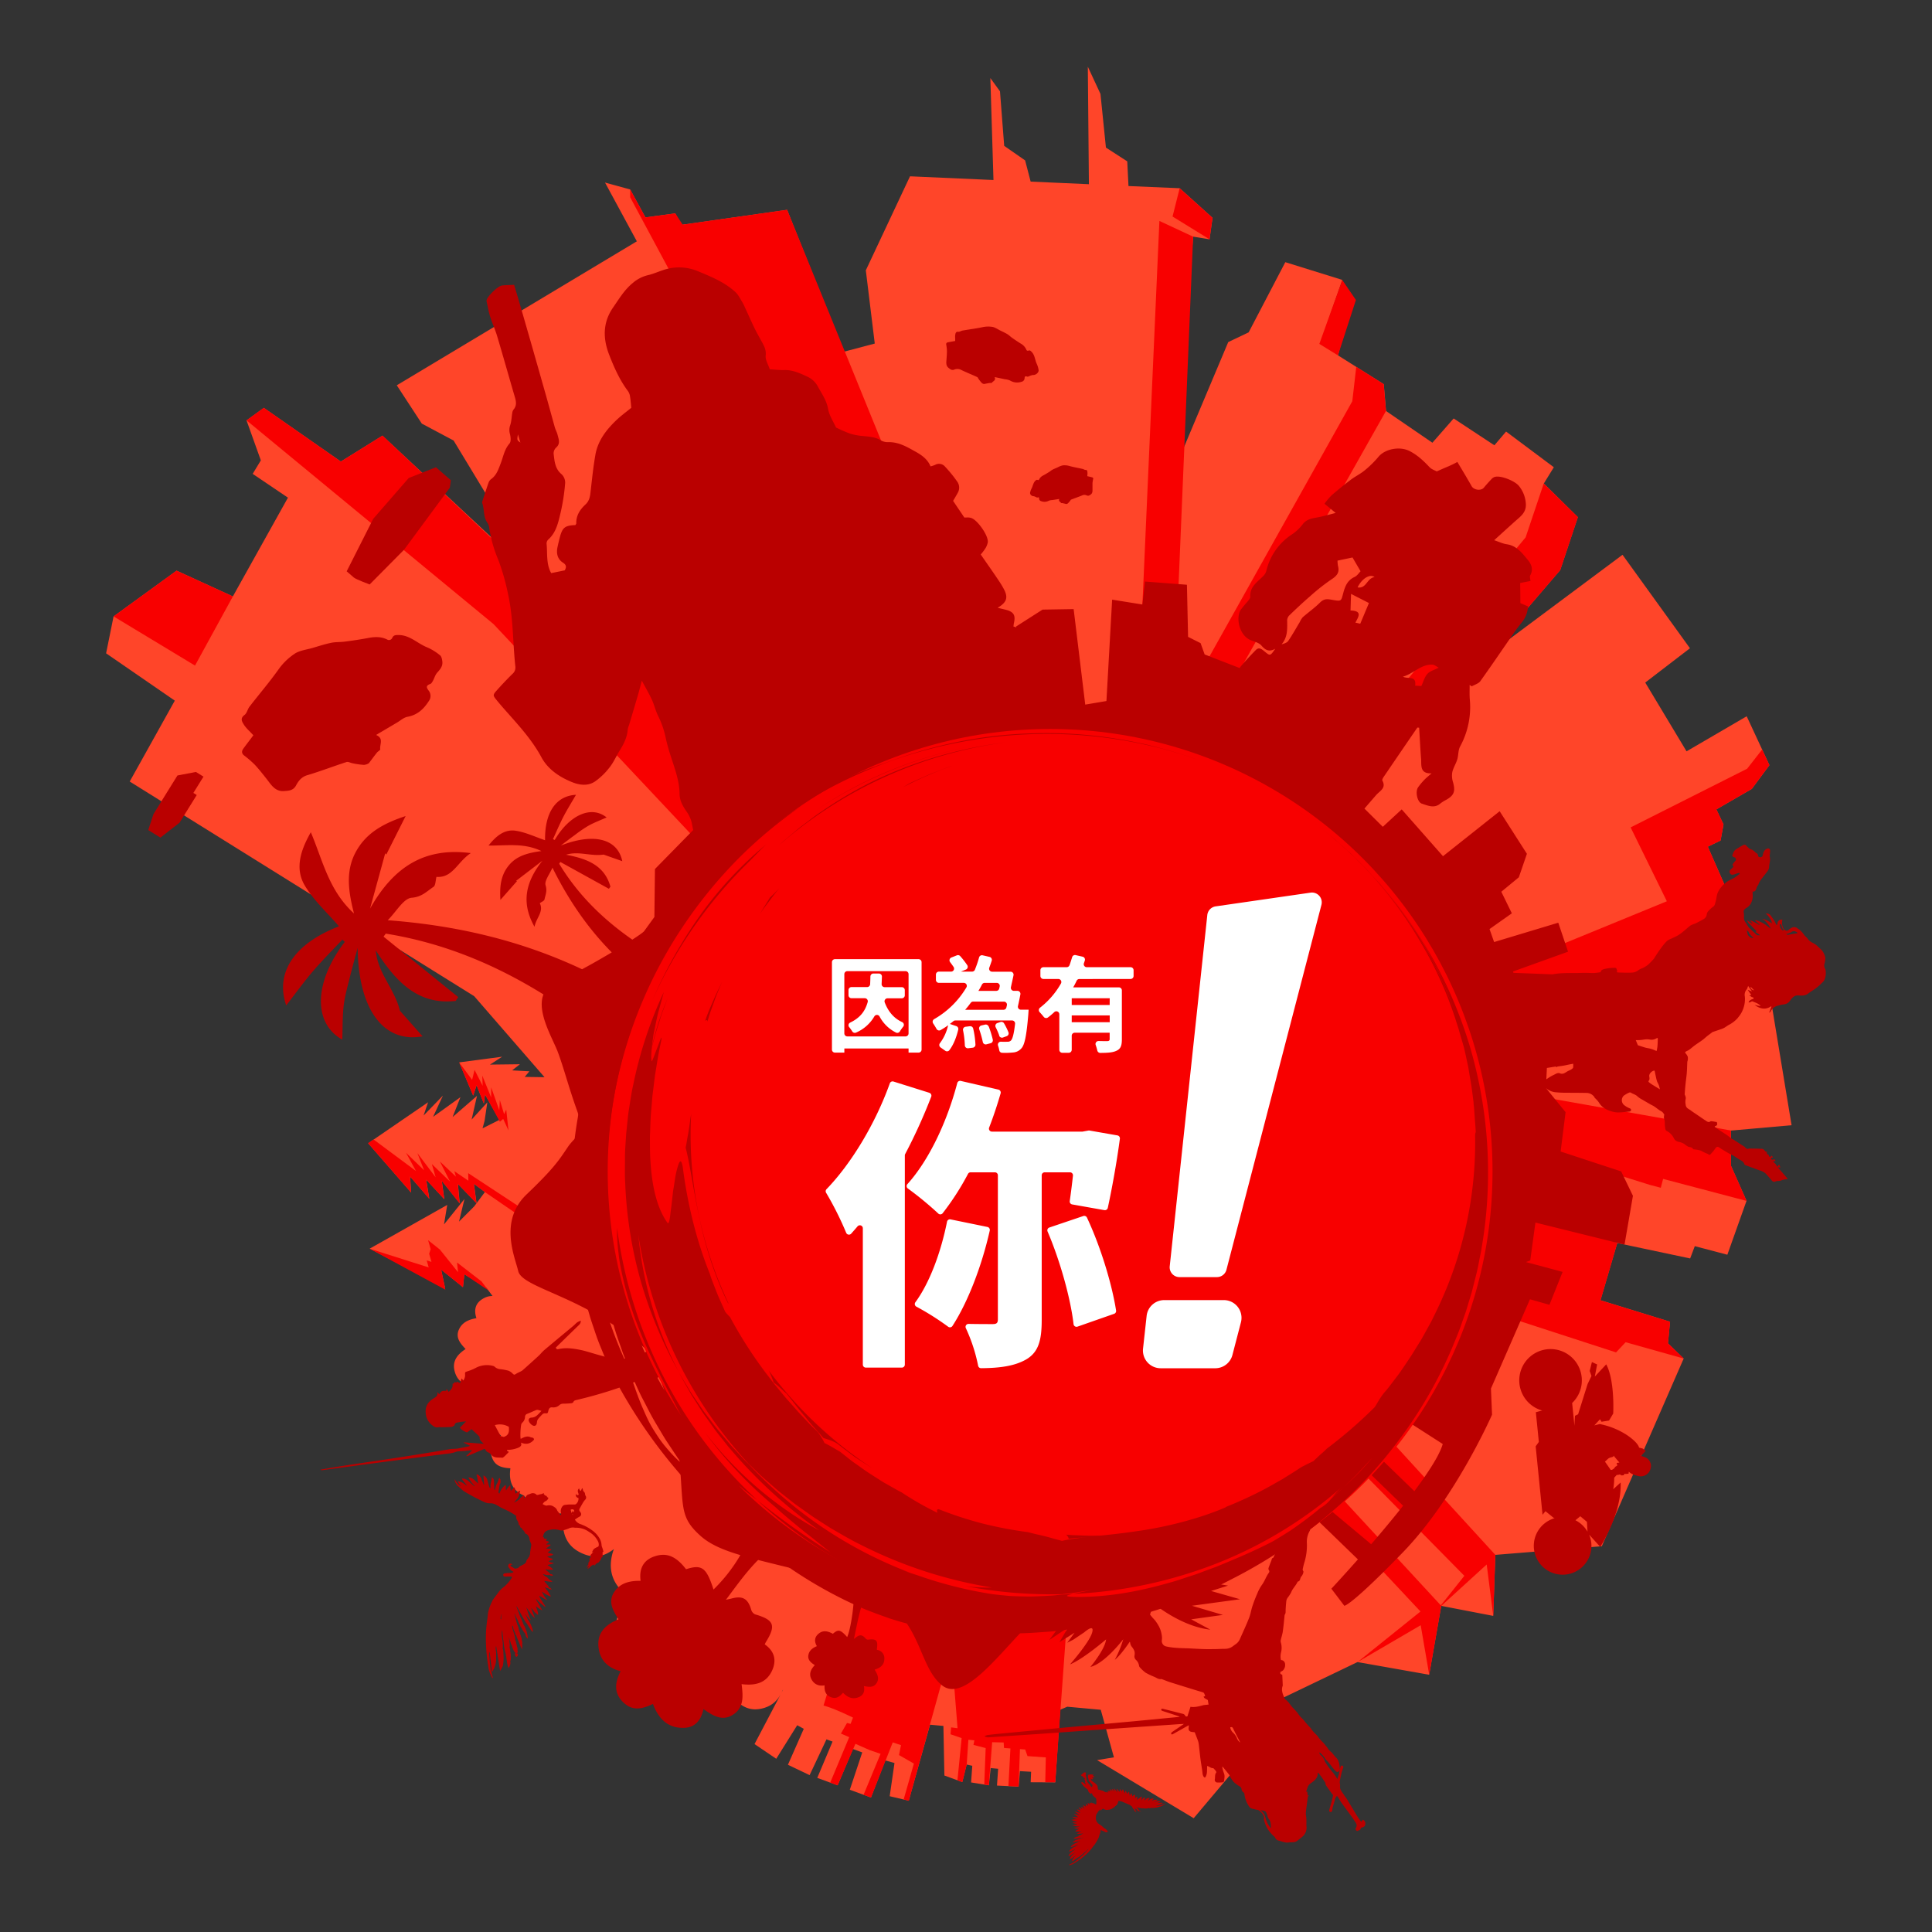 <svg id="Layer_1" data-name="Layer 1" xmlns="http://www.w3.org/2000/svg" width="1080" height="1080" viewBox="0 0 1080 1080"><rect x="0" y="0" width="1080" height="1080" fill="#333333" stroke="none"/><defs><style>.cls-1{fill:#ff4529;}.cls-2{fill:#f80000;}.cls-3{fill:#ba0000;}.cls-4{fill:#fff;}</style></defs><path class="cls-1" d="M967.58,632l33.92-3L987,541.11l-43.36,1.35-5.54-17.81,33.49-12.76L954.68,473.3l7.13-3.45,1.64-9-4-8.4L979.27,441l9.84-13.27-12.7-27.33L942.79,420,919.7,381.55l25-19.17L907,310.13l-76.11,56.72,41.27-48.16,9.87-29.61L863,270.3l5.6-9.11-26.69-19.95-6.54,7.68-22.77-15-11.88,13.57-25.91-17.73-1.27-15-25.57-16.08,2.28-9-8.62-8,8.75-25.2-31.88-9.92L698,185.79l-11.41,5.44-30.89,73.34L667,132.29l9.14,1.49,1.68-12-18.35-16.56L630.83,104l-.69-13.8-11.92-7.7-3.05-30L608.1,37.28l.6,65.69-32.56-1.45-3.09-11.86-11.7-8.12L559,51.06l-5.39-7.43,1.75,57-46.66-2.07L484,151.11,489,192.05l-17.41,4.6L440,117.29l-59.14,8.4-3.38-6.4-16.68,2.24-8.53-15.62-14.06-3.86L356,134.9l-134.2,80.48,14,21.43,17.77,9.45,47.8,79-87.58-81.73L190.53,258,147.48,228l-9.67,7,8,22.35-4.56,7.54,19.71,13.31L130.17,333.4,98.7,319,63.49,344.57l-4.18,20.64,38.4,26.45h0l-25.2,45.22,192.57,120,39.31,45.28L293.32,602l2.6-3.12-9.64-.54,4.34-3.42-16.71.2,6.79-4.41-24,3.16,7.82,18.57,1.91-5.77,4.07,10.24.63-5.13,8,14.25-9.39,4.71,1.13-4.13,1.55-10.39-8.78,9.61,3-13.24-13.64,11.84,4.39-11.11-15.29,11,5.5-11.88-10.8,11.12,2.49-7.38-33.46,22.92,24,27.57-.59-9,10.76,12.47-1.76-10.73,10.13,10.94-1.39-10.27,10,12.59-1-10.84,10.41,10.79-1.47-10.87,6.16,4.6-4.69,6.27-1.28,1.72-8.52,8.55,3.05-12.64-11.43,14.19L250,673.56,206.66,698l42.11,21.86-2.18-10.15,12.2,9.82.79-7.23L272,720l3.32,4.47a9.82,9.82,0,0,0-4.86,1.24c-4.61,2.42-5.73,6.29-4.14,11.16-4.35.75-8,2.34-9.8,6.39-2,4.51.8,7.74,3.75,10.86-4.73,3.08-7.67,6.92-6.07,12.61,1.45,5.17,5.12,7.89,10.84,8.31-1.5,5-1.16,9.38,3.42,12.4,3,2,5.8,2.09,9.23.29a12.08,12.08,0,0,0-.8,1.52c-2.14,4.93-1,9.36,3.16,13.29-4.33,3-6.81,6.55-5.16,11.78,1.38,4.36,4.38,6.18,10.43,6.45-.88,6.19.41,11.59,6.38,14.71a9.68,9.68,0,0,0,1.21.53c4.61,7.66,12,10.88,22.06,9.91-1.22,10.05.87,18.23,10.56,22.47,6.37,2.79,11.73,2.08,17.66-2.45a22.8,22.8,0,0,0-1,3.15c-2.45,10.08,1.16,18.14,10.37,24.25-7.28,7-10.82,14.7-6,24.1,4.05,7.86,10.37,10.32,22,8.87.35,12.07,4.57,21.92,16.95,25.91,8.79,2.83,15.18-1.3,19.8-9,5.25,7,10.4,13.86,19.94,12,6.76-1.33,10.21-5.4,12.32-10.53l.12,0-15.9,30.26,12.14,8.22,11.71-18.75,3.68,2-8.86,20.1,12.12,5.79,9.43-20,3.4,1.25-8.55,20.29L468.23,998l8.55-20.29,5.22,1.9-6.95,20.88,11.83,4.32,8-20.71,5.15,1.43-2.69,18.57L508,1006.6l11.89-42.48,7.48.69.55,27.71,10,3.66,2.44-9.79,3.15.7-.67,9.3L552.8,998l1-9.63,4.17.39-.65,9.39,12.1.59.73-8.66,6.24.35-.24,5.86,13.75.07,2.77-40.62,3.94-1.67,18.72,1.71,7.36,26.58-9.41,1.56,54,32.48L704,972.82l-9.93-.08.21-12.64,64.57-31,40.06,7.09,6.74-38.5,29.07,5.6,1.17-34.11,59.53-4.83,45.77-104.92-8.79-8.5,1.15-12.09-38.88-12,9.37-32,40.77,8.64,2.59-6.88,18.2,4.8,10.72-30.13-8.71-19.64Z"/><path class="cls-2" d="M529,922.16l-1.89,6.61L529,914l-4.68-3.88.06-.15-.71-.39c-3.95-3.27-9.23-7.67-12.89-10.81l3.32-7.72-5.24-1.57-2.3,5.49h0c-1-1.37-25.67-4.75-25.67-4.75S472.24,927,470.51,930s-6.43,11.2-6.43,11.2l-3.72,12.2c6,1.55,16.47,6.76,16.47,6.76l-1.35,3.49-2-.5-3.4,5.93,4.64,2h0l-10.63,25.41,4.15,1.52,9.95-23.21,7.93,3.51,6.12,2.1-9.5,22.89,4.15,1.52L499.05,974l4.62,1.55-1.12,5.54,8.32,4.77-5.72,20.06,2.89.68,23.53-84.77Z"/><polygon class="cls-2" points="677.79 121.79 659.44 105.23 655.46 121.04 676.12 133.78 677.79 121.79"/><polygon class="cls-2" points="638.38 343.38 658.2 341.87 666.97 132.29 648.11 123.51 638.38 343.38"/><polygon class="cls-2" points="190.53 258.03 147.48 227.96 137.81 234.98 275.9 348.88 420.05 502.27 449.2 465.22 213.82 243.49 190.53 258.03"/><polygon class="cls-2" points="63.49 344.57 109.01 372.06 130.17 333.4 98.69 319 63.49 344.57"/><polygon class="cls-2" points="830.93 366.85 872.2 318.69 882.07 289.08 862.95 270.3 852.83 300.4 756.12 416.7 830.93 366.85"/><polygon class="cls-2" points="773.49 214.75 758.15 205.09 755.95 224.29 671.83 374.59 689.34 381.17 774.76 229.74 773.49 214.75"/><polygon class="cls-2" points="757.96 167.69 750.33 156.51 737.52 192.24 747.92 198.66 757.96 167.69"/><polygon class="cls-2" points="985.05 418.99 976.66 429.72 911.53 462.52 931.78 503.81 829.16 545.92 832.8 553.75 943.92 545.19 938.1 524.65 971.59 511.89 954.68 473.3 961.81 469.85 963.45 460.83 959.48 452.44 979.27 441 989.11 427.73 985.05 418.99"/><polygon class="cls-2" points="933.58 738.85 894.7 726.89 904.08 694.89 855.76 668.67 848.11 697.67 845.46 737.18 903.38 756 908.73 750.31 941.22 759.44 932.43 750.94 933.58 738.85"/><polygon class="cls-2" points="967.58 631.95 860.51 612.95 867.78 623.08 869.55 645.81 922.19 662.34 928.39 663.97 929.69 659.02 976.35 671.32 967.64 651.68 967.58 631.95"/><polygon class="cls-2" points="760.58 822.03 818.58 880.89 805.42 897.41 744.29 831.22 735.71 838.56 794.06 900.83 758.88 929.11 794.18 908.5 798.94 936.2 805.68 897.7 831.07 874.56 834.75 903.3 835.91 869.19 773.97 801.46 760.58 822.03"/><polygon class="cls-2" points="255.51 705.76 256.04 711.16 245.9 698.51 239.31 693.28 240.73 698.27 239.91 700.87 241.2 705.39 238.53 704.6 239.64 708.5 206.66 698.04 248.95 720.95 246.59 709.75 258.79 719.57 259.58 712.34 272.92 721.27 269.16 716.31 255.51 705.76"/><polygon class="cls-2" points="261.82 660.02 253.99 654.7 254.86 657.75 245.88 649.24 251.56 660.5 241.42 650.73 243.52 658.12 233.32 644.6 237.07 654.18 226.97 644.4 232.53 654.59 208.81 636.96 205.76 639.05 229.77 666.62 229.18 657.66 239.94 670.13 238.18 659.4 248.31 670.34 246.92 660.07 256.88 672.66 255.92 661.82 266.33 672.62 264.86 661.74 271.02 666.34 287.5 677.65 296.4 678.6 261.73 655.8 261.82 660.02"/><polygon class="cls-2" points="263.91 603.64 256.66 593.86 264.48 612.42 266.39 606.66 270.46 616.9 271.1 611.77 279.44 627.04 281.29 625.48 284.23 631.9 282.99 620.26 281.8 622.82 279.4 614.92 279.1 620.63 274.58 607.86 274.56 613.49 269.6 601.28 269.81 606.99 265.29 598.07 263.91 603.64"/><path class="cls-2" d="M590.17,901.94l-2.26.36-1.39-.18v.41l-14,2.23-3.5,1.7-.38,0v.14l-10,4.83L553.54,913l-.18,4.48-9.07,10.63.73-11-2.29,2.31-1.17,11.9L533.28,941l2,25.1-3.6-.48-.33,3.84,6.21,2.15-2.33,23.57,2.73,1,2.44-9.79.92-13.86,3.35.32-.49,2.57,6.82,1.75-.79,20.38,2.56.41,1.85-24.06,6.43.15.21,3.07,3.57.27-1.11,21,5.69.28.75-20.91,2.93.23,1.29,3.68,10.25.72-.32,13.87,5.58,0,6.73-92.85-6.51-.87Zm-39.06,73.31,0-1.42h0Z"/><polygon class="cls-2" points="395.46 157.03 490.34 360.71 528.98 335.81 440 117.29 381.61 125.59 377.48 119.29 360.8 121.53 352.27 105.91 352.27 110.28 377.22 156.75 395.46 157.03"/><path class="cls-3" d="M651.27,1008a2.18,2.18,0,0,1-1.09.65c-.33.09-.63.26-1,.37a9,9,0,0,1-2.86.56,1.9,1.9,0,0,1,.83-.34,3.23,3.23,0,0,0,1.15-.48,6,6,0,0,1,.94-.4,2.47,2.47,0,0,0,.81-.51,6.15,6.15,0,0,0-3,.15c.52-.47,1.24-.6,1.77-1.16a5.84,5.84,0,0,0-3.48.56l0-.07c.4-.24.79-.47,1.18-.72.2-.13.38-.27.57-.42a.15.15,0,0,0,.05-.12.19.19,0,0,0-.12-.07,7.34,7.34,0,0,0-1.68.14,4.83,4.83,0,0,0-1.17.43.71.71,0,0,1-.22.06l0-.05c.13-.14.26-.27.38-.41s.36-.42.53-.64a.17.17,0,0,0,0-.15s-.1-.05-.15-.05a4.34,4.34,0,0,0-1.51.32,4,4,0,0,0-.77.55l-.18.13-.44.29-.24.16,0,0c.35-.54.71-1.07,1.09-1.64a1.69,1.69,0,0,0-.82,0,2.33,2.33,0,0,0-1.41.77c-.21.28-.59.32-.73.67.08-.23-.05-.46.09-.67a3.35,3.35,0,0,0,.24-.65s.06-.09.06-.13,0-.24,0-.31-.2,0-.29,0a8.1,8.1,0,0,0-.78.39,1,1,0,0,0-.28.3c-.21.32-.4.65-.61,1v-1.12c0-.35.25-.68.13-1.06-.46,0-.72.18-1.16.77-.12-.06-.2,0-.31.07-.29.27-.62.5-.93.74a2.14,2.14,0,0,1-.27.16.75.75,0,0,1,0-.15c.07-.38.16-.76.21-1.14a2.75,2.75,0,0,0-.05-.53c-.56.25-.88.75-1.39,1a8.43,8.43,0,0,0,.19-1,8.21,8.21,0,0,0-.05-1,2.58,2.58,0,0,0-1.51.89c0-.2-.2-.28-.13-.5a3.21,3.21,0,0,0-.53-1.19c-.18.07-.21.24-.25.39a1.46,1.46,0,0,1-.16.41c-.11.17-.26.33-.42.53a4.66,4.66,0,0,1-.06-.49,1.06,1.06,0,0,0-.11-.52,2.13,2.13,0,0,1-.1-.63c0-.13,0-.26-.14-.36s-.06-.16-.11-.3a6.57,6.57,0,0,0-.77,1.33c-.44-.54-.52-1.27-1.07-1.8a1.69,1.69,0,0,0-.14.49,1.67,1.67,0,0,1-.28.89s-.06,0-.07,0c-.1-.3-.17-.62-.3-.91a4,4,0,0,0-.59-1.07c-.1-.11-.22-.08-.29.09-.15.34-.3.68-.44,1a8.81,8.81,0,0,0-1-1.48c0,.24-.07.44-.08.64s0,.47,0,.7a.7.7,0,0,1-.08.23l-.19-.12c-.25-.14-.3-.43-.5-.61s-.37-.37-.56-.56l-.32-.32a.36.36,0,0,0-.06.43,3.63,3.63,0,0,1,.31,1.16,1.15,1.15,0,0,1,0,.33c-.12-.18-.23-.38-.36-.55s-.29-.35-.43-.52-.5-.57-.76-.85a2.22,2.22,0,0,0-.28-.21c0,.59.31,1,.34,1.62-.13-.14-.23-.23-.31-.33a4.56,4.56,0,0,0-.91-.9.73.73,0,0,0-.21-.06c0,.07-.06.14,0,.19,0,.22.11.44.16.65s0,.14.06.25c-.27-.22-.5-.41-.74-.59a2,2,0,0,0-.75-.46.82.82,0,0,0,.26.55,3.13,3.13,0,0,1,.32.46l-.71-.39c0,.23.12.36.2.51a3.77,3.77,0,0,0,.27.47,7.38,7.38,0,0,0-1.31-.9c0,.38.32.59.39.92-.32-.1-.56-.37-.89-.36l0,.07.57.68,0,0L619,1002l-.35-.21a.34.34,0,0,0-.4,0c0,.1.1.18.15.27-.4-.21-.78-.42-1.17-.61a2.66,2.66,0,0,1-.74-.4.46.46,0,0,0-.32-.12c-.41.08-.72-.17-1.07-.27a11.13,11.13,0,0,0-1.11-.26c-.18,0-.27-.08-.28-.26,0-.41-.09-.82-.13-1.22a1.65,1.65,0,0,0-.36-1,15.47,15.47,0,0,0-1.13-1.16,5.34,5.34,0,0,0-.68-.45l-.15-.09-1.11-.91a.33.33,0,0,1-.13-.16c-.11-.3-.21-.61-.32-.92l0,0,.31.23a.78.78,0,0,0,.86.12,1.19,1.19,0,0,0,.33-.34c-.46,0-.53-.37-.73-.61l0-.06.3,0a.93.93,0,0,0,.85-.2,1.11,1.11,0,0,0,.16-.29l-1.06-.45a.65.65,0,0,0,.59-.62,1,1,0,0,0-.24,0,3,3,0,0,1-1-.1,2.92,2.92,0,0,0-.51,0l-.7.09a.74.74,0,0,0-.7.84,1.18,1.18,0,0,1,0,.67.21.21,0,0,0,0,.17,3.73,3.73,0,0,1,.4,1.58.72.72,0,0,0,.31.57,3.13,3.13,0,0,1,.88.93,2.12,2.12,0,0,0,.63.6.77.77,0,0,1,.29.76,2.25,2.25,0,0,1-.15.62.26.26,0,0,1-.43.13,2.5,2.5,0,0,1-.48-.55,4.9,4.9,0,0,0-.84-1.08c-.29-.31-.56-.63-.82-1a1.15,1.15,0,0,1-.18-.39c-.12-.36-.25-.7-.34-1.07s-.14-.91-.23-1.37c0-.21-.12-.41-.17-.61s-.15-.61-.21-.9c.27-.27.36-.59.18-.82a3.7,3.7,0,0,0-.55-.49s-.08,0-.15,0l.17.31c-.41-.05-.79-.08-.91.43l-.48,0a.54.54,0,0,1-.33.55c-.09,0-.12.19-.19.3l-.25-.27h-.07a.61.61,0,0,0,0,.27,1.56,1.56,0,0,0,.65.76.21.21,0,0,0,.11,0c.14,0,.29,0,.36.18s.11,0,.16,0c0,.2,0,.4.22.52.08,0,.09.21.15.35l.25-.15a.4.4,0,0,1,.24.49l.33.15c-.21.11-.5,0-.57.3l.32.13c-.19.12-.19.24,0,.35s.08.1.07.12.08.21.09.28c0,.24.18.18.29.16-.12.1-.3.17-.37.31a.54.54,0,0,0,.11.52,3,3,0,0,1,.26.46c.08.16.13.33.22.57l-.25-.18-1.74-1.26a.44.44,0,0,0-.5,0c-.17.09-.16.27-.17.44s.17.38.32.56h0a.86.86,0,0,1,.07.1h0l.83,1a.19.19,0,0,0,.14.16l.24.28.93.75.24.19c.09.21.3.29.48.39l.18.15a.36.36,0,0,1,.07.1l0,0,.19.15a2.45,2.45,0,0,0,.73,1.54h0l.39.4a.6.6,0,0,1,.08.08c.12.09.23.19.35.27s0,0,.16,0l.06-.46.47.3a.42.42,0,0,1,.18.59,4.19,4.19,0,0,1,.51.62,3.07,3.07,0,0,0,.92.84,1.78,1.78,0,0,1,.78,1,9,9,0,0,1,.08,1.72c0,.37,0,.73,0,1.06l-.44.17a.2.2,0,0,1-.11,0l-.7-.47c-.1-.08-.19-.2-.32-.33-.07.13-.11.23-.18.38l-1-.68c0,.23,0,.41,0,.58l-.73-.37c-.19-.09-.29,0-.27.18s.1.61.15.91c-.47-.2-.67-.78-1.2-1a1,1,0,0,0,0,.67,7.47,7.47,0,0,1,.23,1c-.16-.12-.35-.24-.52-.38s-.34-.32-.52-.47a1.66,1.66,0,0,0-.33-.17,3.39,3.39,0,0,0,.2,1.48,17.15,17.15,0,0,1-1.71-.87c-.1.43.25.66.31,1s.4.52.59.86l-1.89-1a2.7,2.7,0,0,0,.47,1.3,8.84,8.84,0,0,1-1.86-1l-.07.1c.29.57.72,1.06,1.11,1.66a10.18,10.18,0,0,0-2-.52c0,.35.64.9,2,1.88a24.85,24.85,0,0,1-3.2-.77,4.18,4.18,0,0,0,1.28,1.09c.44.34.92.63,1.39.94-.52-.1-1-.17-1.56-.28s-1-.27-1.55-.38c.21.48.71.64,1.06.95a12.72,12.72,0,0,0,1.24.84,2.51,2.51,0,0,1-.48.08l-2-.2-.62,0s-.06,0-.14.07a25.9,25.9,0,0,0,2.53,1.26,9.17,9.17,0,0,0-3,.33,11.79,11.79,0,0,0,3.13,1.15v.07c-.44.07-.87.17-1.3.22a4,4,0,0,0-1.32.12,4.18,4.18,0,0,0,1.35.51c.46.17.92.29,1.39.47-.82.28-1.7.28-2.57.57a2.57,2.57,0,0,0,1,.34c.46.06.92.16,1.39.22s.73.05,1.1.07l.43,0a21,21,0,0,1-3,.71s0,0-.07.12a2.84,2.84,0,0,0,.47.15l1.22.25a.55.55,0,0,0,.17,0,6.07,6.07,0,0,1,.84.12c-.39.18-.79.34-1.17.55s-.74.47-1.13.72a11.58,11.58,0,0,0,3.6.09l-2.54,1.25v.06a8.9,8.9,0,0,0,1.86,0c.63,0,1.23-.15,1.85-.21a5.55,5.55,0,0,0-.52.2,3.25,3.25,0,0,0-.59.37,2.43,2.43,0,0,1-1,.45c-.21.07-.42.16-.63.25-.06,0-.09.11-.14.16s.12.11.18.12.25,0,.44,0c-.44.09-.83.15-1.2.26a11.73,11.73,0,0,0-1.12.43,3.57,3.57,0,0,0-1,.71,2.57,2.57,0,0,0,1.2,0l1.22-.17c.53-.06,1.06-.16,1.6-.19a4.45,4.45,0,0,0,1.38-.31c-.12.18-.23.22-.5.29s-.76.19-1.13.31a3.11,3.11,0,0,1-.66.28,7.41,7.41,0,0,0-.95.27,5.2,5.2,0,0,0-1.91.88,4.12,4.12,0,0,0-.57.44.53.53,0,0,0-.13.27c1.37-.11,2.67-.57,4-.68a5.94,5.94,0,0,1-.78.34.61.61,0,0,0-.41.25c0,.06-.14.15-.21.15-.45,0-.79.32-1.19.45a4.33,4.33,0,0,0-.86.49l-.61.39a4,4,0,0,0-1,1,1.07,1.07,0,0,0-.08.28,4.4,4.4,0,0,0,1.15-.29l1.47-.52a1.84,1.84,0,0,0,.4-.19,3.49,3.49,0,0,1,.77-.2,8.75,8.75,0,0,1,.87-.27c-.34.14-.68.27-1,.43a1.8,1.8,0,0,0-.79.55.48.48,0,0,1-.21.12c-.16.06-.32.09-.47.16a9.18,9.18,0,0,0-1,.5c-.18.12-.46.14-.51.43l0,0a3.59,3.59,0,0,0-1.07.87,3.26,3.26,0,0,0-.52.7.15.15,0,0,0,0,.12,4.39,4.39,0,0,0,1.62-.45c.51-.2,1-.44,1.54-.67,0,.19-.13.27-.23.35s-.43.25-.64.39a7.47,7.47,0,0,0-1,.7,4.4,4.4,0,0,0-.89.94c-.16.27-.37.5-.54.77a2.48,2.48,0,0,0-.18.53,1.51,1.51,0,0,0,.44-.08c.45-.24.89-.5,1.33-.76.19-.12.36-.27.55-.4l.1,0a4.34,4.34,0,0,0,.73-.42.51.51,0,0,1,.47-.12,2.12,2.12,0,0,0-.3.18,9.25,9.25,0,0,0-1.13.92,7.16,7.16,0,0,0-1,1.24,2.73,2.73,0,0,0-.39.91.57.57,0,0,0,0,.18.9.9,0,0,0,.18,0,5.91,5.91,0,0,0,1.56-.91c.44-.35.93-.56,1.37-.87.17-.12.37-.21.57-.33-.24.22-.56.34-.7.64a2.45,2.45,0,0,0-.84.79,3.54,3.54,0,0,0-1,2s0,0,0,.09c.27-.15.55-.28.8-.45l1.43-1.07a2.12,2.12,0,0,1,.36-.21c.32-.14.52-.48.89-.55.12,0,.23-.14.34-.22s.45-.3.66-.47.53-.44.79-.66.82-.68,1.22-1,.55-.53.84-.77a10.78,10.78,0,0,0,1.06-1,10.07,10.07,0,0,1,1-.81c-.24.26-.48.53-.71.8-.41.47-.82.93-1.22,1.4a18.81,18.81,0,0,1-2,1.93c-.37.31-.7.65-1.07,1-.19.17-.42.31-.63.47l-1.25,1-.55.4-.85.57a5.91,5.91,0,0,1-.66.45c-.65.32-1.31.61-2,.92a1.43,1.43,0,0,0-.21.12l0,.09a5.63,5.63,0,0,0,.59,0,7.8,7.8,0,0,0,1.41-.4,10.93,10.93,0,0,0,1.27-.76c.29-.18.59-.33.87-.51.49-.32,1-.66,1.45-1s.88-.61,1.31-.93c.14-.09.25-.22.38-.32.35-.28.72-.54,1.06-.83s.85-.75,1.27-1.13.76-.68,1.1-1c.49-.53.94-1.08,1.41-1.62s.7-.81,1-1.23c.1-.12.17-.26.26-.39.35-.44.72-.87,1.06-1.33s.56-.84.82-1.27.55-.9.81-1.36c.16-.29.27-.61.44-.89a3.69,3.69,0,0,0,.4-1.11c0-.14.1-.27.14-.41a4.21,4.21,0,0,1,.23-.81,4.42,4.42,0,0,0,.38-1.09,3.37,3.37,0,0,0,0-.84,1.38,1.38,0,0,0-.07-.26l.71.17a2.4,2.4,0,0,1,.23.11l.79.31a2.66,2.66,0,0,1,.55.23,2,2,0,0,0,1.24.44l.31-.06c-.07-.13-.13-.24-.21-.36.25,0,.46.25.74,0-.38-.4-.78-.76-1.11-1.18a1.51,1.51,0,0,0-.78-.51,1.23,1.23,0,0,1-.36-.25c-.44-.4-.87-.82-1.31-1.21a6.18,6.18,0,0,0-.53-.36l-.52-.39s0-.06-.06-.06c-.38,0-.53-.48-.9-.56-.11,0-.21-.18-.26-.29a2.79,2.79,0,0,0-.51-.71,2.16,2.16,0,0,1-.27-.44s0-.1,0-.14a3.8,3.8,0,0,1-.24-1.73c0-.36.05-.72.09-1.08a3.28,3.28,0,0,1,.57-1.31c.29-.47.61-.91.93-1.36a.41.41,0,0,1,.19-.12l.31-.11v-.07l-.2,0c-.06-.13.34-.44.74-.55,0,.19-.14.27-.27.34s-.21.07-.15.19.17,0,.25,0,.33-.21.56-.14c.05,0,.14-.14.22-.21a1.23,1.23,0,0,1,.28-.24c.15,0,.26-.11.2-.29l.41,0,.17,0a.18.18,0,0,0,.12.31c.17.05.36.07.54.11s.15,0,.19.05a1,1,0,0,0,.77.17,2.58,2.58,0,0,0,1.07-.11.23.23,0,0,1,.14,0,1,1,0,0,0,1-.28s.08,0,.12,0a1.23,1.23,0,0,0,.2,0l1-.55a.38.38,0,0,0,.12-.1l.23-.31.06,0-.07.17c.14.05.21,0,.28-.13l.27-.29c.1-.1.18-.23.29-.27s.2-.34.44-.36c.09,0,.17-.16.25-.23l.37-.29c.1-.08,0-.28.23-.32,0,0,.05,0,.06-.09.16-.4.32-.79.45-1.19l.19-.71,1.89.4h0l4.69,2s0,.09,0,.11a5.31,5.31,0,0,0,.63.42.85.85,0,0,1,.45.58,1.82,1.82,0,0,0,.2.36c.08.12.17.24.26.35s.34.39.5.61a1.65,1.65,0,0,1,.22.44,1.29,1.29,0,0,0,.78.86.52.52,0,0,0,.49-.06c-.51-.2-.53-.64-.62-1-.17-.64-.16-.64-.62-1a.46.46,0,0,1,.49.14c.1.1.17.22.27.31s.17.08.23.14.57.08.56.47c.24.21.4.53.74.6l.84.13a.81.81,0,0,0,.68-.28c-.06,0-.1,0-.12,0a.81.81,0,0,1-1-.23,2.57,2.57,0,0,1-.48-.7,1,1,0,0,0-.72-.54.44.44,0,0,1-.37-.36,3.24,3.24,0,0,0,.88.06,3,3,0,0,1,.86.15l1,.17.22.06a1.23,1.23,0,0,0,.46,0,1.15,1.15,0,0,1,.61,0,5.69,5.69,0,0,0,2.36,0c.05,0,.11,0,.17,0l.18-.06v-.07l-.55-.13v0l.08,0a2.22,2.22,0,0,0,.77.08c.08,0,.19.14.32.24l.32-.11.25-.36.07,0c0,.09-.07.18-.09.27a.86.86,0,0,0,0,.16c.05,0,.13,0,.14-.07.05-.26.24-.21.41-.18a4.53,4.53,0,0,0,1.22,0l1.27-.12s.06,0,.09,0a6.24,6.24,0,0,1,1-.23,1.73,1.73,0,0,0,.24-.1,2.32,2.32,0,0,1,.86-.26,1.06,1.06,0,0,0,.42-.12c.36-.15.73-.3,1.07-.48a8.73,8.73,0,0,0,.82-.52,2.85,2.85,0,0,0,.38-.31.81.81,0,0,0,.24-.59.83.83,0,0,0-.08-.24Zm-18.92,1.29,0-.06h0Z"/><path class="cls-3" d="M332,875.08c.42.14.57-.16.77-.37a3.15,3.15,0,0,1,1.58-1.17.92.92,0,0,0,.46-.35,8,8,0,0,0,1.38-2.28c0-.13.13-.36.21-.36.54,0,.45-.43.46-.75,0-.74,0-1.47,0-2.25l.48.05a12.53,12.53,0,0,0-.74-2.6,4.88,4.88,0,0,1-.32-1.29,8,8,0,0,0-.85-3.2,14.15,14.15,0,0,0-3.88-4.64,25.79,25.79,0,0,0-7.41-4,5.65,5.65,0,0,1-2.42-1.88,5.93,5.93,0,0,1-.34-.56l1.41-.94c.36-.23.72-.44,1.09-.64a1.53,1.53,0,0,0,.72-2.3,4.19,4.19,0,0,0-.44-.6,1.37,1.37,0,0,1-.15-1.62c.63-1.13,1.25-2.26,1.91-3.37a9.45,9.45,0,0,1,1.13-1.55,1.68,1.68,0,0,0,.28-2.28,1.63,1.63,0,0,1-.27-.81,2,2,0,0,0-.76-1.54,1.28,1.28,0,0,1-.33-.53c-.13-.44-.2-.89-.31-1.37-.7.32-.58,1.09-1,1.56a1.56,1.56,0,0,1-.86-1.44,1.93,1.93,0,0,0-.57.57,2,2,0,0,0-.11,1.59c.14.44.26.89.4,1.36a1.37,1.37,0,0,1-1.16.21c-.06-.21-.12-.39-.21-.68a1.43,1.43,0,0,0-.2,1.24,2,2,0,0,0,1.43,1.13,4,4,0,0,1-1.26,3.25,1.12,1.12,0,0,1-.79.34c-.94,0-1.88,0-2.82,0s-1.82.15-2.73.25a2.19,2.19,0,0,0-1.59,1.11,4,4,0,0,0-.67,2.89c.05.37.12.74.16,1.11,0,.21.09.45-.18.57a.74.74,0,0,1-.13-.08c-.58-.74-1.15-1.47-1.72-2.22a1.13,1.13,0,0,1-.21-.39,3.69,3.69,0,0,0-1.51-1.76,4.7,4.7,0,0,0-4.05-.9c-.95.24-1.66-.41-2.53-.74a3.91,3.91,0,0,1,1.51-1.65,2.78,2.78,0,0,0,1.71-1.9l-.95-.58.17-.38a2.64,2.64,0,0,1-1.36-.66c-.43-.39-.49-.32-.34-1l-1.08.36c-.21.08-.42.24-.62.22a2.75,2.75,0,0,0-1,.22c-.64.16-1.34.47-1.88-.28a.91.91,0,0,0-.45-.26,2.92,2.92,0,0,0-2.37,0,7,7,0,0,1-.76.29c-.62.22-1.3.35-1.65,1a3,3,0,0,1-1.44,1.12c.21-1,.21-1,0-1.39a2.71,2.71,0,0,0-.39.17,8.75,8.75,0,0,0-2,1.75,4.2,4.2,0,0,1-.79.66,6,6,0,0,1-.66.46,4.56,4.56,0,0,1-1.55.84c.13-.21.15-.32.22-.35a1.8,1.8,0,0,0,.81-.93c.08-.16.27-.28.4-.43a5.07,5.07,0,0,0,.49-.55,6.82,6.82,0,0,0,1-2.68,3.61,3.61,0,0,1,.24-.77c.1-.24.27-.47.08-.79a9.32,9.32,0,0,0-2.49,1.62c-.05-.3-.07-.46-.09-.62-.11-.81-.21-1.62-.33-2.42,0-.14-.16-.27-.29-.47a12.32,12.32,0,0,0-1,.92c-.31.32-.57.68-.92,1.1-.38-1.12-.07-2.18-.39-3.29a12.34,12.34,0,0,0-2.27,3c-.41-1,.11-2.07-.33-3.13a10.69,10.69,0,0,0-3.4,4.86,1.07,1.07,0,0,1-.52-1c.21-1.34.44-2.67.66-4a3.17,3.17,0,0,0,.51-1.84,2.68,2.68,0,0,0-.72-2c-.15.34-.26.56-.35.78A9.35,9.35,0,0,1,278,829a7.15,7.15,0,0,0-.86,2c-.17.55-.28,1.11-.43,1.66a1.72,1.72,0,0,1-.18.32,2,2,0,0,1-.24-.88c-.05-1.13-.08-2.26-.12-3.38a9.39,9.39,0,0,0-.08-1.19,2.56,2.56,0,0,0-1-1.75,1.38,1.38,0,0,0-.14.25,30.93,30.93,0,0,1-.67,3.29,3.83,3.83,0,0,0-.08,1.18c0,.53-.06,1-.08,1.58l-.16,0a14.2,14.2,0,0,1-.6-1.39c-.39-1.3-.69-2.63-1.12-3.92a4,4,0,0,0-2-2c.13,1.85.25,3.55.39,5.38-.17-.16-.26-.21-.3-.29a11.89,11.89,0,0,0-1-2.34.54.54,0,0,1-.08-.28,3.32,3.32,0,0,0-.76-1.68,3.9,3.9,0,0,0-2-1.42c-.2.66.2,1.15.3,1.69s.11,1.13.2,1.68.23,1.08.39,1.78a15.49,15.49,0,0,1-1.94-1.71,5.09,5.09,0,0,0-3.05-1.68,3.42,3.42,0,0,0-.6,0c.59.93,1.07,1.79,1.66,2.57s1.28,1.52,1.93,2.27l-.1.12a1.69,1.69,0,0,1-.3-.17c-1.14-1-2.26-2-3.4-3a5.59,5.59,0,0,0-3.29-1.23,1.5,1.5,0,0,0,.43,1c.69.85,1.36,1.71,2,2.57a1.62,1.62,0,0,1,.17.32l-.1.12c-1.42-1.15-2.82-2.34-4.93-2.41a18.6,18.6,0,0,0,1.89,2.81,9.56,9.56,0,0,1-3.47-3.88c-.07.08-.12.11-.12.15a.74.74,0,0,0,0,.21,6.13,6.13,0,0,0,1.73,3.23c.88.8,1.75,1.61,2.64,2.4a6.87,6.87,0,0,0,1.07.79,107.22,107.22,0,0,0,11,5.81,7.27,7.27,0,0,0,3.2.78,6.35,6.35,0,0,1,3.81,1c.22.15.49.23.73.36s.42.24.63.37a13.07,13.07,0,0,0,1.12.7c1.27.61,2.56,1.16,3.81,1.79,1,.48,1.91,1,2.84,1.59.64.37,1.23.81,1.84,1.22,0,.17,0,.29,0,.41a3,3,0,0,0,.43,1.89,5.49,5.49,0,0,1,1,2.92c0,.06.06.12.1.18l.39-.41c.11.43.17.77.27,1.1s.31.67.79.59a2.72,2.72,0,0,0,1,1.41,1.91,1.91,0,0,1,.42.51c.43.58.52,1.47,1.44,1.61a3.8,3.8,0,0,1,1.55,2.66,5.25,5.25,0,0,0,.33,1.22q.24.7.54,1.38a2.32,2.32,0,0,1,.07,1.45c-.22,1.11-.38,2.24-.55,3.36-.1.59.16,1.26-.4,1.74a.17.17,0,0,0,0,.14.66.66,0,0,1-.48.9c-.21.43-.29.82-.52,1a1.61,1.61,0,0,0-.67,1,2.56,2.56,0,0,1-.93,1.64c-.62.4-1.29.74-1.94,1.08a4.3,4.3,0,0,0-1.66,1.23c-.05.08-.13.18-.21.19-.76.07-1.49.61-2.28,0-.53-.4-1.14-.69-1.69-1.07a.62.62,0,0,1-.23-.55c0-.15.31-.27.5-.33a2.11,2.11,0,0,1,.62-.05,1.09,1.09,0,0,0-.43-.34,2.3,2.3,0,0,0-.42-.14,1.19,1.19,0,0,0-1.35.52,1.43,1.43,0,0,0,.15,1.66,8.19,8.19,0,0,1,.7.94,2,2,0,0,0,.91.84,7.86,7.86,0,0,1,1.07.65,2.75,2.75,0,0,1-1.74.59,13.55,13.55,0,0,0-1.56.05,17.39,17.39,0,0,0-1.77.18.85.85,0,0,0-.68,1.12c.12.51.43.67,1,.65,1.11,0,2.22-.06,3.33,0,.48,0,.64.36.35.77a21.17,21.17,0,0,1-4.33,5,13.83,13.83,0,0,0-3.13,3.12c-1,1.38-2,2.7-3,4a2.11,2.11,0,0,0-.18.33c-.51,1.13-1.08,2.23-1.51,3.39a22.69,22.69,0,0,0-1,3.42c-.24,1.26-.27,2.56-.46,3.83a69.79,69.79,0,0,0-.79,12.59,102.44,102.44,0,0,0,1.59,15.43,19.23,19.23,0,0,0,1.67,4.27.84.84,0,0,0,.72.58c-.05-.18-.08-.3-.12-.41a38.13,38.13,0,0,1-1.61-7.85c-.16-1.82-.28-3.65-.41-5.48,0-.21-.13-.48.27-.68.42,3.64.84,7.21,1.27,10.9a3.08,3.08,0,0,0,.31-.3,13.19,13.19,0,0,0,1.74-4.24,11.72,11.72,0,0,0,.28-2.21c0-1.14,0-2.28,0-3.42a4.31,4.31,0,0,0-.1-1.4,7.6,7.6,0,0,1-.05-2.56s.06-.06.17-.16c.72,4.58,1.45,9.11,2.19,13.81a4.23,4.23,0,0,0,.33-.44c.37-.7.74-1.4,1.09-2.11a1.83,1.83,0,0,0,.19-.63,24.06,24.06,0,0,0,.31-5.48c-.14-1.22.09-2.48-.42-3.66a1.24,1.24,0,0,1,0-.51,19.68,19.68,0,0,0-.41-5.68,16.24,16.24,0,0,1,0-4.18.9.9,0,0,1,.15.41c.23,2.05.4,4.1.73,6.13a34.85,34.85,0,0,0,1.2,6.71,2.87,2.87,0,0,1,.08.44c.24,1.64.48,3.28.74,4.92a12.21,12.21,0,0,0,.75,2.48,4.73,4.73,0,0,0,.89-4.05c.07-.07.25-.15.26-.25.05-.77.11-1.54.09-2.31a11.79,11.79,0,0,0-.27-2.37,2.31,2.31,0,0,1-.07-.94,1.71,1.71,0,0,0-.2-1.07,1.16,1.16,0,0,1-.12-.55,14.52,14.52,0,0,0,.1-1.46c-.09-1.13-.25-2.26-.39-3.38,0-.12-.1-.23-.12-.35a2.3,2.3,0,0,1,0-.37.83.83,0,0,1,.2.41A4.69,4.69,0,0,0,285,917a3.73,3.73,0,0,1,.47,1.37,6.38,6.38,0,0,0,.44,1.09c.05.11.19.18.21.29a14.78,14.78,0,0,0,1.17,3.18,1.22,1.22,0,0,0,.47.61.49.49,0,0,1,.24.69,1.68,1.68,0,0,0,.2,1.46c.27.62.64.63,1.07,0a1.19,1.19,0,0,0,.23-1c-.06-.26-.21-.45-.53-.38a3,3,0,0,1-.41,0l.91-.61a6.18,6.18,0,0,1-.17-1.55,2.92,2.92,0,0,0-.29-1.68,1.86,1.86,0,0,1-.08-.49c0-.19-.07-.38-.12-.56s-.14-.45-.21-.67c-.19-.6-.1-1.28-.58-1.79-.06-.07,0-.24,0-.36a19,19,0,0,0-.35-2.26c-.3-1.17-.72-2.31-1.06-3.47a10.87,10.87,0,0,1-.28-1.53,2.06,2.06,0,0,1,.09-.59.6.6,0,0,1,.3.38c.06.29.08.58.14.87.26,1.25,1.06,2.31,1.28,3.57a.51.51,0,0,0,.12.27c.5.47.54,1.14.8,1.72l.27.69c.61,1.48,1.22,2.95,1.84,4.43.17.39.37.77.55,1.16l.17,0c.09-.52-.25-1.11.16-1.58,0,0-.05-.13-.07-.2a2.11,2.11,0,0,1-.05-.35,8.51,8.51,0,0,0,0-1,4.4,4.4,0,0,0-.33-2c.27-.92-.49-1.64-.47-2.51-.61-.7-.3-1.79-1-2.46-.05,0,0-.19,0-.29a16.27,16.27,0,0,0-.51-2.22,32.31,32.31,0,0,1-1.09-3.28c-.2-.79-.38-1.58-.57-2.37-.09-.36-.21-.71-.29-1.07a1.37,1.37,0,0,1,0-.35l.16,0c.39,1.57,1.4,2.87,1.89,4.4a8.71,8.71,0,0,0,.89,1.78c.36.58.37,1.35,1,1.77a10.2,10.2,0,0,0,1.93,3,.62.62,0,0,1,.16.41,4.36,4.36,0,0,0,.88,2.07c.08.13.2.23.37.44a5.43,5.43,0,0,0-.08-1.78A14,14,0,0,0,294,911a13.66,13.66,0,0,0-1.42-3,1.4,1.4,0,0,1-.13-.34c-.29-.76-.56-1.53-.87-2.28s-.65-1.38-.93-2.09c-.36-.9-.67-1.81-1-2.71-.25-.67-.53-1.33-.78-2-.06-.18-.27-.38,0-.65l1.4,2.54c.74,1.34,1.47,2.68,2.22,4,.42.75.84,1.51,1.31,2.23a36,36,0,0,1,2.54,3.81,2,2,0,0,0,.21.3c.31.41.6.83.92,1.23.06.08.23.09.42.15a6,6,0,0,0-.05-.81,17.43,17.43,0,0,0-2-4.91,14.84,14.84,0,0,1-1.41-2.56,17.8,17.8,0,0,0-1-1.9c.53.6,1,1.27,1.51,1.85s.83,1.37,1.75,1.78c-.49-1.27-1-2.38-1.34-3.52s-.73-2.32-1.13-3.66c.79,1.14,1.41,2.2,2.2,3.14a14.87,14.87,0,0,0,2.34,2.79l.15-.08q-1-2.62-1.93-5.23l.13-.08a12.52,12.52,0,0,1,1.55,1.92c.46.7,1.32,1,1.74,1.73l.4-.21c0-1.63-.82-3-1.19-4.59a18.84,18.84,0,0,0,3.49,2.37c-.53-1.08-1.09-2.1-1.68-3.11s-1.22-2-1.82-3.05a.46.46,0,0,1,.43.09c.45.45.86,1,1.33,1.37.81.73,1.65,1.42,2.49,2.1.29.24.62.42,1.07.72a2.74,2.74,0,0,0-.16-.52c-.95-1.52-1.92-3-2.86-4.54a7.07,7.07,0,0,1-.45-1.2c1.62.71,2.83,1.85,4.42,2.35-.49-.76-1.1-1.4-1.58-2.13s-.86-1.55-1.28-2.33l.12-.13a16.73,16.73,0,0,0,4.86,2.64,23.16,23.16,0,0,0-1.61-2.74c-.58-.84-1.24-1.62-1.91-2.48a13.14,13.14,0,0,0,1.54.51,1.67,1.67,0,0,1,.72.28,2.6,2.6,0,0,0,1.71.48,3.43,3.43,0,0,0-.22-.3c-.39-.33-.62-.92-1.31-.74-.06,0-.29-.26-.26-.35.14-.39-.1-.58-.33-.82s-.69-.76-1-1.15-.62-.76-.92-1.15a1.64,1.64,0,0,1-.16-.26c1.55.07,3,.6,4.54.42a1.71,1.71,0,0,0-.52-.49,6.52,6.52,0,0,1-2-1.51,2.58,2.58,0,0,0-.91-.73,6.85,6.85,0,0,1-1.89-1.46c.74.12,1.47.3,2.2.45a1.52,1.52,0,0,0,.86.06c.39-.2.62-.06.95.1a2.12,2.12,0,0,0,1.73.1c-.81-.8-.81-.8-1.79-.72-.1-.27,0-.6-.3-.83-.69-.48-1.33-1-2-1.53a2.31,2.31,0,0,1-.28-.38,16.3,16.3,0,0,0,4.52.18,13.94,13.94,0,0,0-3.31-2.5c1.17-.56,2.43-.4,3.57-1.12-1-.42-2.07-.33-2.88-1.07a5.22,5.22,0,0,1,.54-.3c.5-.19,1-.36,1.51-.57.13-.05.2-.23.35-.41-.61-.19-1.13-.34-1.63-.52s-1-.41-1.66-.67c.27-.1.42-.17.57-.21.72-.21,1.45-.39,2.16-.63a2.53,2.53,0,0,0,.67-.51c-1-.61-2.18-.45-3.08-1.26a5.32,5.32,0,0,0,2.15-1.68l-3.1-.37,1.44-1c.44-.29,1.07-.41,1.13-1.13-.84-.26-1.7.07-2.5-.15L307,862c-.57-.55-1.28-.48-1.88-.78.21-.29.4-.55.64-.9L304,860l.1-.58-.65-.17c.12-.4.23-.75.32-1.11a3.67,3.67,0,0,1,3.09-2.82,11,11,0,0,1,5.72,0,3.83,3.83,0,0,0,2.27.15c1-.31,2-.6,3-1a5.17,5.17,0,0,1,3.16-.52,5.22,5.22,0,0,0,1.19.06,12.15,12.15,0,0,1,6.59,2l1.19.77a12.49,12.49,0,0,1,4.33,4.9,3.79,3.79,0,0,1,.38,2.23.8.8,0,0,1-.55.78,11.39,11.39,0,0,0-1.26.63,3.1,3.1,0,0,0-1.53,1.56,7.15,7.15,0,0,1-.44.76s0,.08,0,.13l.57-.2.08.11-1.63,1.76.46.32-1.15,2.34.51-.16a4.48,4.48,0,0,1-1.1,2c.5.13.36.4.22.65s-.51.79-.75,1.2a3.7,3.7,0,0,0-.24.54l.12.1c.32-.48.67-.93,1.35-.84-.26.5-.8.81-.87,1.44a10.38,10.38,0,0,0,1.82-1.43c.54-.68,1.28-.74,2.11-1.1Zm-51.74,28.13c0,.34-.06.68-.09,1s0,.65-.07,1l-.18,0c-.34-1,.25-1.91.38-2.87C280.58,902.63,280.31,902.92,280.29,903.21ZM320,846.27c.18.26.28.39.37.53C320,846.85,320,846.68,320,846.27Zm.88-1.21c0,.09-.16.15-.24.23a2.11,2.11,0,0,1-.18-.33.73.73,0,0,1,0-.29c-.56.13-.64.6-.81,1h-.18L319,844a1.37,1.37,0,0,1,1.72,0A1,1,0,0,1,320.9,845.06Z"/><path class="cls-3" d="M158.79,442.21c2.45-.2,5.12-.17,6.72-3.17,1.29-2.44,3-4.72,6.2-5.68,7.4-2.19,14.62-5,22-7.38.93-.3,2.19.48,3.31.67a44.69,44.69,0,0,0,6.46.93,6.43,6.43,0,0,0,2.72-.94c1.74-2.3,3.09-4.16,4.52-5.95.55-.69,1.9-1.33,1.82-1.84-.39-2.72,2.19-6.11-2.32-8,4.26-2.52,8-4.72,11.68-6.9,1.94-1.14,3.79-2.88,5.87-3.25,5.53-1,9-4.25,11.88-8.71a4.84,4.84,0,0,0-.07-6c-1.53-2-1.22-2.86,1-3.67.58-.22,1-1,1.38-1.64.85-1.56,1.31-3.42,2.45-4.68,1.69-1.86,3.21-3.65,2.85-6.29-.16-1.17-.42-2.72-1.22-3.34a29.51,29.51,0,0,0-7.14-4.45c-5.37-2.08-9.55-6.76-15.81-6.93-1.68,0-2.92-.14-3.76,1.46a2,2,0,0,1-3,1c-3.49-1.71-7.09-1.47-10.78-.77-4.28.81-8.6,1.45-12.92,2-2.46.33-5,.14-7.42.64-3.47.71-6.86,1.81-10.26,2.82-3.59,1.06-7.7,1.45-10.57,3.53a34.72,34.72,0,0,0-8.27,7.95c-5.2,7.39-11.12,14.28-16.66,21.44-1.08,1.39-1.4,3.58-2.7,4.55-2.85,2.12-1.32,4-.16,5.88a23.66,23.66,0,0,0,3,3.37c.82.88,1.65,1.74,2.05,2.16-2,2.66-3.8,5-5.55,7.38-1,1.38-1.17,2.67.36,3.91a57,57,0,0,1,6,5.2c2.44,2.61,4.63,5.45,6.85,8.25C151.75,439,154.07,442.6,158.79,442.21Z"/><path class="cls-3" d="M533.36,206.65a4.47,4.47,0,0,1,3.67,0c3,1.48,6.16,2.71,9.21,4.12.39.17.56.79.87,1.18a18.45,18.45,0,0,0,1.8,2.21,2.82,2.82,0,0,0,1.14.5c1.24-.23,2.22-.42,3.21-.57.38-.06,1,.13,1.12-.06.68-1,2.51-1.31,1.62-3.25l5.78,1.23a8.84,8.84,0,0,1,2.84.7,7.59,7.59,0,0,0,6.38.71,2.11,2.11,0,0,0,1.75-2c.09-1.09.45-1.28,1.4-.89a1.48,1.48,0,0,0,.93-.12,10.25,10.25,0,0,1,2.17-.77,3.34,3.34,0,0,0,2.76-1.18,2.35,2.35,0,0,0,.6-1.43,12.84,12.84,0,0,0-1-3.53c-1.11-2.25-1.06-5-3-6.89-.53-.51-.9-.9-1.64-.64a.86.86,0,0,1-1.26-.55,7.26,7.26,0,0,0-3.23-3.43c-1.61-1-3.19-2.07-4.74-3.16-.89-.62-1.64-1.44-2.56-2-1.33-.79-2.74-1.44-4.13-2.12s-2.89-1.8-4.43-2a15,15,0,0,0-5,.1c-3.85.84-7.78,1.3-11.66,2-.76.13-1.51.74-2.21.66-1.54-.16-1.6.9-1.79,1.84a10.67,10.67,0,0,0,0,2c0,.52,0,1.05,0,1.3-1.43.26-2.7.48-4,.73-.73.14-1.16.51-1,1.36a24.85,24.85,0,0,1,.38,3.42c0,1.56-.12,3.12-.23,4.67-.13,1.76-.46,3.62,1.16,4.88C531.12,206.34,532,207.14,533.36,206.65Z"/><path class="cls-3" d="M576.11,276.5a2.25,2.25,0,0,0,1.82.89,6.54,6.54,0,0,1,1.43.61,1.07,1.07,0,0,0,.62.11c.65-.23.89-.08.9.65a1.43,1.43,0,0,0,1.11,1.38,5.11,5.11,0,0,0,4.32-.24,5.71,5.71,0,0,1,1.93-.36l3.94-.62c-.67,1.27.55,1.56,1,2.25.07.13.5,0,.75.08.66.14,1.31.31,2.14.51a2,2,0,0,0,.79-.3,12.51,12.51,0,0,0,1.29-1.42c.22-.25.36-.66.62-.76,2.11-.83,4.27-1.54,6.36-2.43a3,3,0,0,1,2.46.13c.92.39,1.52-.12,2.12-.53,1.14-.79,1-2.05,1-3.24s0-2.1,0-3.15a17.93,17.93,0,0,1,.38-2.29c.12-.57-.15-.83-.64-.95-.84-.22-1.69-.41-2.64-.64,0-.17,0-.52.07-.87a7.44,7.44,0,0,0,0-1.33c-.09-.64-.1-1.35-1.14-1.3-.47,0-1-.41-1.46-.53-2.59-.59-5.21-1-7.77-1.75a10.46,10.46,0,0,0-3.36-.26,10.31,10.31,0,0,0-3,1.17c-1,.41-1.93.79-2.85,1.27-.64.34-1.18.86-1.8,1.24-1.09.68-2.19,1.34-3.31,1.95a4.84,4.84,0,0,0-2.3,2.19.59.59,0,0,1-.87.33c-.49-.21-.75,0-1.13.36-1.38,1.21-1.46,3.05-2.29,4.53a8.78,8.78,0,0,0-.79,2.33A1.68,1.68,0,0,0,576.11,276.5Z"/><polygon class="cls-3" points="109.52 431.53 99.19 433.5 85.79 455.09 82.86 464.01 89.67 468.23 100.36 459.91 109.98 444.42 108.1 443.25 113.75 434.15 109.52 431.53"/><path class="cls-3" d="M206.65,326.71l19.24-19.43,25.59-34.69.54-4.15-8.32-7.24-15.22,6L208.65,290,193.8,319.37l3.94,3.43C199.06,323.94,206.65,326.71,206.65,326.71Z"/><path class="cls-3" d="M1019.86,538.86a10.89,10.89,0,0,0,.5-3.31,6.79,6.79,0,0,0-.68-2.24,7.53,7.53,0,0,0-2.11-2.94c-.88-.8-1.71-1.65-2.64-2.37a19.84,19.84,0,0,0-2-1.14,7.05,7.05,0,0,1-2.47-2.15c-.55-.85-1.58-1.41-2.06-2.28a14,14,0,0,0-2.6-2.82c-.21-.21-.58-.26-.78-.48a3,3,0,0,0-3-.71,6.37,6.37,0,0,0-2.16,1.39,1.47,1.47,0,0,1-2.13,0,2.16,2.16,0,0,0-.66-.25,4.54,4.54,0,0,0-.25-.84,6.36,6.36,0,0,1-.42-4.7c-.62.12-1.44,0-1.83.42a2.49,2.49,0,0,0-1,2.17c0,.15-.28.35-.43.55-.56-1-1-1.95-1.5-2.79a32.84,32.84,0,0,0-2-2.81,2.94,2.94,0,0,0-2.55-.9,10.91,10.91,0,0,1,3.5,5.5c-1.76-1-3.36-2.3-5.5-2.45,2.38,1.18,3.52,3.47,5,5.44a8.07,8.07,0,0,1-1.54-1,27.23,27.23,0,0,0-2.4-1.75,29.15,29.15,0,0,0-3.21-1.61,9.26,9.26,0,0,0-1.67-.41l-.1.25,2.4,2.14-.18.28a27.69,27.69,0,0,0-4.9-2.59l-.14.21,1.22,1.5-.16.17-2.77-1.89c.46,1.51,1.62,2.24,2.47,3.19s1.89,1.94,2.85,2.92l-.71.44,2.43,1.58c0,.09-.07.19-.11.29-.5-.07-1.14,0-1.46-.25a60.73,60.73,0,0,1-4.55-4.23A21.85,21.85,0,0,1,976,515.9a4.41,4.41,0,0,1-1.14-2.72,14.46,14.46,0,0,0-.1-3.16c-.27-1.36.66-1.92,1.48-2.46a6.77,6.77,0,0,0,2.64-2.8,8.75,8.75,0,0,0,.89-4.4c-.06-.63,0-1.27-.06-1.95a1.74,1.74,0,0,0,1.85-1.05c.46-.87.49-1.95,1.32-2.63.08-.05,0-.24.08-.35a13.47,13.47,0,0,1,1.14-2.24c1.23-1.71,2.6-3.31,3.83-5a4.52,4.52,0,0,0,1-2.26c0-2.08,1-4.1.31-6.2a1.15,1.15,0,0,1,0-.37,23.62,23.62,0,0,0,.27-2.64c0-1.29-.79-1.7-2-1.12-1.43.71-1.82,2.09-2.12,3.46-.15.69-.45,1.07-1.12,1.15s-1.47,0-1.51-1.05a1.72,1.72,0,0,0-.51-.94c-.33-.34-.87-.49-1.13-.86a5.92,5.92,0,0,0-2.42-1.58,5.22,5.22,0,0,1-1-.54,15,15,0,0,1-1.56-1.53,1.32,1.32,0,0,0-1.76-.21c-1,.5-2,1.1-2.92,1.69a8.49,8.49,0,0,0-1.78,1.28,5,5,0,0,0-.9,1.67c-.22.59-.84,1.27,0,1.84a6.08,6.08,0,0,0,1.29.51c0,.48.76,1,.09,1.7a13.42,13.42,0,0,0-1.24,1.49c-.32.45-.74.95,0,1.46a.55.55,0,0,1,0,.51,11.4,11.4,0,0,1-1.33,1.36,1.56,1.56,0,0,0-.51,2.18,1.51,1.51,0,0,0,1.71.82c1-.22,1.94-.63,2.91-.93a2.94,2.94,0,0,1,.75,0c0,.27,0,.49-.11.56a27.89,27.89,0,0,1-2.7,2c-1.35.81-2.86,1.37-4.15,2.25a15.66,15.66,0,0,0-3.13,2.84,12.94,12.94,0,0,0-2.25,3.63c-.58,1.54-.6,3.27-1.1,4.85-.3.95-.36,2.06-1.4,2.75a13.48,13.48,0,0,0-2.39,2.15,3.6,3.6,0,0,0-1.11,1.84,3.47,3.47,0,0,1-2,3c-1.47.88-3,1.65-4.54,2.4a17.33,17.33,0,0,0-2.49,1c-1.37,1-2.59,2.19-3.91,3.25a27,27,0,0,1-3.15,2.3c-1.14.69-2.39,1.19-3.59,1.79a9.57,9.57,0,0,0-2.59,1.38,34,34,0,0,0-3.35,4c-1.19,1.62-2.28,3.31-3.4,5a5.88,5.88,0,0,1-.49.85,46.76,46.76,0,0,1-3.33,3.42,17.45,17.45,0,0,1-3,1.87,11.93,11.93,0,0,0-2.17,1,6.32,6.32,0,0,1-3.84,1.53c-2.56.16-5.14,0-7.7-.06-.25,0-.67-.1-.71-.23s.12-.53.22-.88c-.06-.09-.27-.27-.3-.49-.13-1-.71-1.08-1.53-1a23.43,23.43,0,0,0-5.51.69c-1.22.4-1.63.51-2,1.75a36.36,36.36,0,0,1-3.74.46c-2.3,0-4.6-.17-6.89-.08-5.42.23-10.88-.24-16.25.81L846,543.82l-.17-.77L876.55,532l-5.46-16.2-35.87,10.81-2.56-7.26,12.47-8.8-5.89-12.06,9.8-8.08,4.51-13.13-15.23-23.8-31.68,25.14-23.08-26.17L773,462.19,762.73,452l6.35-7.34c2.19-2.6,6-4,3.67-8.31-.25-.45.36-1.52.8-2.16q9.35-13.75,18.76-27.48l1,.09c.35,5.74.62,11.49,1.08,17.22.3,3.74-.89,8.55,5.88,8.28-1.74,1.53-3,2.51-4.09,3.65a35.74,35.74,0,0,0-3.48,4.2c-1.66,2.4-.44,8.27,2.14,9.1,3.37,1.08,7,2.85,10.41-.15a19.39,19.39,0,0,1,3.21-2c4.44-2.54,5.21-4.82,3.77-9.91a11.69,11.69,0,0,1-.39-5.55c.54-2.42,2-4.61,2.74-7s.49-5.16,1.6-7.28a46.14,46.14,0,0,0,5.47-26.19c-.25-2.74-.09-5.53-.12-8.29l1.2.79c1.63-.95,3.79-1.51,4.79-2.91,6.45-9,12.63-18.16,18.94-27.24,1.3-1.88,2.74-3.66,4.14-5.48a14.91,14.91,0,0,0,3.54-9.08l-4.25-1.81c0-4.29-.07-7.83-.11-11.24l5.76-1.14c-.08-1.24-.54-2.44-.13-3.15,1.89-3.36.64-6.22-1.42-8.71-3.16-3.82-6.2-7.88-11.74-8.67-2.11-.3-4.12-1.29-7-2.26,5.18-4.67,9.47-8.64,13.86-12.48,2.72-2.38,4.31-4.76,3.76-8.84a17.21,17.21,0,0,0-3.82-9.06c-2.2-2.73-10.31-6.11-13.62-4.95a4.44,4.44,0,0,0-1.67,1.15c-1.48,1.58-2.94,3.19-4.32,4.86-1.52,1.84-5.57,1.28-6.77-.86-2.59-4.56-5.29-9.05-8-13.56a58.61,58.61,0,0,1-6.31,3c-1.68.71-3.34,1.46-5.23,2.29-1.12-.63-2.89-1.19-4-2.36-3.34-3.54-6.74-6.79-11.22-9.06-5.34-2.71-13.63-1.3-17.42,3.34a56.6,56.6,0,0,1-7.74,7.58c-2.35,1.94-5.18,3.28-7.61,5.12q-5.58,4.23-10.86,8.82a37.29,37.29,0,0,0-3.88,4.63l6.25,5.14c-3.66.92-6.44,1.72-9.27,2.31-3.42.71-6.89.83-9.3,4.2a25.38,25.38,0,0,1-6.2,5.7,33.42,33.42,0,0,0-14,20.22,6.6,6.6,0,0,1-1.72,2.84c-3.26,3.33-7.57,5.92-7.26,11.59.06.92-1,2-1.66,2.85A58.52,58.52,0,0,0,693.5,341c-2.75,4.5-.74,14.54,6,17,2,.71,4.37,1.39,5.65,2.88,2.16,2.5,4.21,3.75,7.73,1.78-2.88,4.15-2.83,4.08-6,1.5-1.36-1.12-3-2.66-4.81-.85q-4.56,4.59-8.76,9.55a2,2,0,0,0-.3.6l-19.61-7.62-2.26-6.32-7-3.51-.64-29.13-23.43-1.79-1.46,12.83-16.92-2.72-3.19,56.68-11.85,2-6.48-53.39-17.38.28L568,350.22l.13.5a7.54,7.54,0,0,0-1.6-.47c.11-.94.12-1.36.22-1.77,1.07-4.48,0-6.44-4.4-7.59-1.44-.38-2.91-.7-4.69-1.13,5.27-3.08,6.06-5.86,3.31-10.82-1-1.88-2.2-3.7-3.41-5.47-3-4.47-6.14-8.9-9.32-13.5a33.77,33.77,0,0,0,2.5-3.27,10,10,0,0,0,1.43-3.51c.55-3.66-5.93-12.86-9.5-13.71a6.21,6.21,0,0,0-1.27-.2c-1,0-1.94,0-2.31.05L532.79,280c.79-1.37,1.69-2.82,2.5-4.33a5.8,5.8,0,0,0,0-6.16,73.62,73.62,0,0,0-7-8.66,4.4,4.4,0,0,0-5.53-1,18,18,0,0,1-2.58.87c-1.72-4.13-5-6.36-8.57-8.34-4.76-2.66-9.44-5.42-15.23-5.21a7.82,7.82,0,0,1-4.11-1.07c-3.1-1.91-6.5-2-9.94-2.37a34,34,0,0,1-7.11-1.32,85.16,85.16,0,0,1-7.87-3.42c-1.38-3.09-3.77-6.61-4.45-10.44-.85-4.78-3.49-8.38-5.66-12.38a12.52,12.52,0,0,0-5.8-5.56c-4.15-1.93-8.31-3.9-13.12-3.75-2.55.08-5.11-.25-8-.41-.88-2.68-2.58-5.3-2.3-7.69.4-3.44-1.12-5.77-2.54-8.38-1.28-2.36-2.62-4.69-3.78-7.1-1.86-3.86-3.59-7.79-5.39-11.68a26.53,26.53,0,0,0-1.56-3.05c-1.12-1.78-2.06-3.79-3.55-5.18-6-5.58-13.48-8.61-20.89-11.69A27.17,27.17,0,0,0,373,150.3c-3.73.93-7.25,2.73-11,3.57a20,20,0,0,0-8.28,4.32c-4.65,3.77-7.65,8.88-11,13.71-5.8,8.34-5.72,17.3-2.24,26.28,2.79,7.19,5.91,14.29,10.63,20.54a7.3,7.3,0,0,1,1.12,3.17c.33,2,.45,4,.67,6.07-2.7,2.21-5.62,4.32-8.2,6.77-5.71,5.42-10.5,11.56-11.88,19.54-1.22,7-1.94,14.18-2.76,21.28-.29,2.49-.81,4.64-2.79,6.47-3,2.79-5.25,6.1-5.12,10.51,0,.35-.34.72-.51,1-5.74.21-7.2,1.32-8.62,6.57-.48,1.8-.91,3.62-1.31,5.44-.82,3.65-.26,6.91,3.1,9.08,2,1.25,1.77,2.66.88,4.21l-7.57,1.55c-2.92-5.17-2-11-2.59-16.62a3.16,3.16,0,0,1,1.07-2.26c4.42-4,5.5-9.65,6.8-15A114.86,114.86,0,0,0,315.93,270a6.52,6.52,0,0,0-2-4.9c-3.74-3.08-3.94-7.33-4.46-11.48a4.55,4.55,0,0,1,1.38-3.4c2.57-2.2,1.45-4.66.86-7.07-.36-1.51-1.18-2.9-1.6-4.4-2-7.18-3.94-14.39-6-21.56Q297.44,193.59,290.6,170c-1-3.55-2.11-7.07-3.21-10.79-2.5.14-4.65.14-6.77.39-2.32.27-8.35,6.18-8.63,8.31a2.48,2.48,0,0,0,.08.85c.63,2.78,1.09,5.63,1.95,8.34,1.2,3.78,2.91,7.39,4,11.18,3.37,11.28,6.53,22.61,9.85,33.9.73,2.48,1,4.74-.86,6.86a4.12,4.12,0,0,0-.67,1.94c-.38,2.23-.42,4.56-1.12,6.69a7.92,7.92,0,0,0-.17,4.91c.45,1.69.7,4.27-.23,5.34-2.92,3.34-3.49,7.51-5,11.33-1.25,3.24-2.31,6.49-5.34,8.62a4.34,4.34,0,0,0-1.42,2.07c-1.21,3.43-2.31,6.9-3.44,10.35a1.42,1.42,0,0,0-.08.83c1.35,3.69.48,7.95,3.07,11.35a7.18,7.18,0,0,1,.95,3.24,74.89,74.89,0,0,0,5,17.27,124.52,124.52,0,0,1,5.42,19c3,13.37,2.63,27.11,4.11,40.65a4.6,4.6,0,0,1-1.67,4.12q-4.59,4.53-8.88,9.36c-2.05,2.3-2,2.72,0,5.15,1.25,1.57,2.57,3.09,3.89,4.6,7.64,8.71,15.63,17.07,21.23,27.46,3.63,6.72,10,11,17.08,13.88,4.26,1.73,8.9,2.3,12.85-.33a37.69,37.69,0,0,0,8.24-8c2.21-2.78,3.63-6.18,5.53-9.22,2.31-3.69,4.25-7.47,4.55-11.92a11.64,11.64,0,0,1,.75-2.47c1.67-5.62,3.35-11.24,5-16.87.72-2.48,1.34-5,2.12-7.91,2.1,3.93,4.05,7.25,5.66,10.73,1.37,3,2.07,6.28,3.56,9.2a50.17,50.17,0,0,1,4.16,12.17c.64,2.93,1.45,5.85,2.35,8.72,2.31,7.39,5.27,14.62,5.38,22.51.05,3.82,1.82,6.81,3.87,9.82a17.62,17.62,0,0,1,2.87,6.09c.29,1.43.58,2.87.85,4.3l-21.36,21.78-.31,26.8-5.75,7.94c-.41.56-2.87,2.32-6.58,4.73-16.32-11.35-30.4-25.05-40.89-42.43.22-.34.43-.68.64-1l27.15,15,.85-1.2c-3.33-12-13.23-15.66-24.81-17.83,7.07-2.23,13.8,1,21-.09l10.44,3.68c-2.67-12.78-16.28-15.86-34.38-8.72,2.62-2,5.22-4,7.88-5.92a72.8,72.8,0,0,1,7.74-5.27c3.17-1.73,6.58-3,10-4.54-8.56-6.87-20.73-1.43-29,12.58l-1-.43c1.95-4.21,3.74-8.5,5.88-12.61s4.68-8.15,7-12.19c-11.25.6-17.53,10-17.28,25.39-5.38-1.8-10.78-4.44-16.44-5.3-6.29-.95-11,3-15.16,8.27,9.89.17,19.56-1.7,29.56,3.09-7.39,1-13.67,2.56-18.1,7.86s-5.35,11.48-4.82,19.43L289,492.56l-.5-.17,14.71-11.24c-9.86,12.37-11.71,24-4.42,36.91,1-5.08,5.32-8.45,2.95-13.16,1-.75,2.47-1.29,2.63-2.11.52-2.51,1.63-4.68.62-7.85-.79-2.51,2.28-6.24,3.84-9.9,8.77,17.76,19.53,33.59,33.14,47.35-5.21,3.11-11,6.43-16.58,9.43-34.25-16.11-70.32-24.55-108.65-27.4,4.86-4.87,8.85-12.21,13.38-12.57,5.74-.45,8.5-3.63,12.2-6.09,1.2-.8,1.11-3.53,1.67-5.59,9.09.75,11.68-8.4,19.19-13.27-25.4-3.33-42.88,7.2-56.31,31l8.46-30.88c.21.22.41.45.61.68l10.81-21.51c-13.09,4.3-22.44,9.85-28,20.32s-4.09,21.64-.87,34.13c-14.16-12.93-17.45-29.65-24.13-45.4-5.73,10.07-9,20.21-3.43,29.68,5.06,8.52,12.79,15.47,19.17,22.92-24.86,9.59-35.84,25.77-29.5,44.19,5-6.38,9.72-13,15-19.16s10.92-11.77,16.41-17.62l1.33,1.29c-17.12,22.31-17.94,45.35-1.39,54.63.23-6.54.06-12.84.78-19,.62-5.34,2.15-10.59,3.44-15.84,1.36-5.52,2.91-11,4.38-16.48.29,33.66,14,53.49,36.28,49.48L223.55,565c-2.9-12.22-12.46-20.92-13.47-33.7,11,17.15,23.32,30.65,44.68,28.22l1.38-2.14-41.73-33.79,1.23-1.69c32.11,5.15,61.17,17.25,88.16,34-4,9.86,5.32,24.87,8.08,32.32,3.56,9.62,5.76,18.78,10.65,32.46s-.43,13.62-5.14,20.56-7.25,11.37-23,26.42S288,703,289.68,710.51s23.64,12,47.23,26.38A177.18,177.18,0,0,1,362,754.94a3.36,3.36,0,0,1-1.82,1.14c-2.64.34-5.27,1.61-8.07.35a2.29,2.29,0,0,0-.15.75c.24,1.11-.49,1.49-1.26,2-.93.65-1.84.18-2.73.23a22.05,22.05,0,0,1-7.68-.4q-3.56-1-7.12-2c-2.83-.8-5.63-1.75-8.5-2.35-4.15-.86-8.35-1.47-12.59-.48-.71.17-1.11-.09-1.38-.88,4.05-3.95,8.12-7.94,12.21-11.9.83-.8,1.81-1.48,1.75-3.14a11.38,11.38,0,0,0-2,.94c-.79.6-1.45,1.37-2.21,2-5.42,4.52-10.86,9-16.25,13.55-1.06.9-1.9,2-2.92,3q-4.56,4.18-9.18,8.27a9.32,9.32,0,0,1-1.81,1c-.51.27-1.06.49-1.55.81-1.37.87-1.31.83-2.47-.27a5.67,5.67,0,0,0-2.19-1.37,28.46,28.46,0,0,0-4.31-.8,5.1,5.1,0,0,1-3.19-1.32,2,2,0,0,0-.91-.5,13.28,13.28,0,0,0-10.05,1.27,29.24,29.24,0,0,1-4.38,1.76c-1.16.39-1.36.41-1.26,1.68a5,5,0,0,1-1,3.42l-.94-1.17c-.29,1-.55,1.77-.81,2.63l-1.93-.82-.31.79-.66-.74c-.46.84-.61,1-1.38,1.15.37,2-.72,3.27-2.17,4.5l-1.18-1.69c-.09.57-.15.93-.19,1.17a8.1,8.1,0,0,0-1.82,0c-1,.19-1.51,1-2,1.89l-1.1-1.25c.34,1.9-.45,2.55-1.65,3.26-3.2,1.89-5.29,4.34-4.85,8.58a9.16,9.16,0,0,0,4,7,3.63,3.63,0,0,0,3.29.81,5,5,0,0,1,1.23,0c1.87,0,3.75,0,5.61-.15.73-.07,1.91-.58,2-1.1.35-1.48,1.52-1.3,2.43-1.51,1.29-.28,2.62-.34,4-.5l-3.49,3.59a8.87,8.87,0,0,0,4.05,2.59c.94-.69,1.81-1.34,2.47-1.84,1.37,1.28,2.57,2.37,3.73,3.5.33.31.84.74.81,1.08-.15,1.75,1.23,2.46,2.27,3.64l-11-.85-.11.22,3.48,1.72a4.91,4.91,0,0,1-.69.33c-2.13.43-4.26.86-6.4,1.25a14.56,14.56,0,0,1-1.75.12,20.77,20.77,0,0,0-2.1.13c-5.92,1-11.84,2-17.76,2.95q-10.62,1.7-21.27,3.3c-6.86,1-13.73,2-20.59,3.08-4.37.67-8.72,1.46-13.08,2.2a1.38,1.38,0,0,0,1.06.28c10.55-1.41,21.09-2.86,31.65-4.25,11.95-1.58,23.91-3.1,35.86-4.68,2.44-.33,4.93-.38,7.26-1.36a5.79,5.79,0,0,1,1.73-.25c1.11-.08,2.22-.08,3.32-.19s2.46-.34,3.68-.51c0,.1.07.2.1.29l-3.09,2.93.24.3,5.07-2.16c1.68-.72,3.37-1.42,4.91-2.07.65.76,1.06,1.66,1.7,1.88a4.76,4.76,0,0,1,2.08,1.52c1.65,1.94,4,1.32,6.05,1.6.39,0,.93-.46,1.31-.81.81-.75,1.57-1.57,2.31-2.33-.06-.63-1.3-.41-.86-1.26a16,16,0,0,0,6.41-1.29c1-.51,1.95-1.19,1.28-2.79,3,1.27,5.35.7,7.3-1.6.05-1.34-1.23-1.11-1.89-1.41-1.93-.89-3.72,0-5.52.94a6.56,6.56,0,0,1-.15-.93,36.07,36.07,0,0,1,.41-7,2.43,2.43,0,0,1,.67-1.17,4.47,4.47,0,0,0,1.47-3.11,1.8,1.8,0,0,1,1.34-1.83c1.64-.64,3.24-1.39,4.87-2.06a1.78,1.78,0,0,1,1-.09c.59.11,1.16.32,2,.55-1.67,1.58-2.83,3.61-5.48,3.74-1.59.09-2.13,1.22-1.3,2.6a5,5,0,0,0,1.56,1.61c1.4.9,2.48.27,2.67-1.4a4,4,0,0,1,.5-1.81,27.47,27.47,0,0,1,2.74-3,1.79,1.79,0,0,1,1.24-.39c1.56.06,1.56.09,1.93-1.49.33-1.39,1-2,2.32-1.83a4.87,4.87,0,0,0,3.87-1.3,3,3,0,0,1,2.07-.76c1.47,0,2.94-.09,4.4-.24.47,0,1.17-.31,1.3-.66.35-.91,1.08-1,1.81-1.18,7.16-1.7,14.25-3.66,21.21-6,3.29-1.12,6.61-2.15,9.78-3.53,2.4-1,4.95-1.18,7.4-1.85a3.48,3.48,0,0,1,1.55.15,6,6,0,0,0,5-1c.42-.28.84-.54,1.26-.79,4.88,12.68,9.35,27.18,10.7,40.2,3.36,32.42-.3,37.43,12.35,48.77,5.27,4.74,12.47,7.84,22.29,10.78a90.37,90.37,0,0,1-15,19.23c-4-12.36-6.49-14.17-15.35-11.34-5.46-7.11-10.59-9.37-17.13-7.35-6.74,2.07-9.19,7-8.29,13.84-6-.09-11.26,1.12-14.64,6.08-3.76,5.52-.85,10.51,2.3,15.4-7.06,2.93-11.93,7.31-11.21,15.29.65,7.25,4.87,11.79,12.38,13.76-3.25,6.32-3.87,12.21,1.48,17.37,4.46,4.3,9.22,4.51,16.59.92,3,7.93,8,13.53,17.13,13.37,6.48-.11,9.79-4.3,11.11-10.48,5.07,3.45,10.05,6.85,16,3.44,6.81-3.93,6.18-10.67,5.32-17.4,7.35.88,13.64-.32,17-7.48,2.75-5.93,1.34-11-4.06-14.76.3-.61.45-1,.66-1.31,5.79-9.3,4.56-12.39-6-15.45a4.11,4.11,0,0,1-2.21-2.54c-1.76-6.2-4.77-8-10.87-6.36-.8.22-1.61.37-3.28.75,5.89-7.85,11.4-15.65,18-22.26,12.54,3.23,28.46,6.78,48.7,12.54q2.47.71,4.74,1.49c.9,6.36-1.22,23.48-3.65,29.06-3.74-4.19-5-4.48-8-1.83-3.39-1.87-5.81-1.88-8.05,0s-2.43,4.34-.89,6.91c-2.38,1-4.26,2.38-4.74,4.93-.53,2.83,1.48,4.3,3.57,5.69-2.29,2.38-3.46,5-1.8,8,1.51,2.75,4,3.82,7.28,3.3-.2,3.06.58,5.5,3.58,6.62,2.51.93,4.43.19,6.72-2.51,2.55,2.63,5.5,4,9.09,2.34,2.54-1.16,3.13-3.39,2.58-6.07,2.6.5,5.16,1,6.91-1.39,2-2.73.6-5.29-.9-7.8,3.06-.92,5.34-2.48,5.42-5.89a4.68,4.68,0,0,0-4.15-5.14c0-.29,0-.46,0-.63.69-4.68-.33-5.69-5-5.08a1.79,1.79,0,0,1-1.31-.62c-1.77-2.15-3.27-2.35-5.4-.64-.27.22-.57.42-1.16.86,1.59-6.76,3.66-20.5,8-26.88,30.64,14.6,27,41.1,41.15,52.71,13.77,11.29,36.7-24.6,54.68-39.66l-1.54,5.23,8.88-4.45L584,911.83l8.69-3.32-6.13,8.25,10.51-7L592.23,918l8.46-5.3-4.11,5.62,3.42-1.75,6.1-4.09s6-5.31,4.39.22-12.36,17.72-12.36,17.72c7.6-3.1,20.18-14,20.18-14-.56,5.65-8.78,15.41-8.78,15.41,8.17-2,18.38-15.5,18.38-15.5a58.91,58.91,0,0,1-4.74,11.52c2.65-2.09,5.91-6.48,8.37-10.11a1.66,1.66,0,0,1,.24.65,4.38,4.38,0,0,0,1,2.28,8.35,8.35,0,0,1,1.41,2.45,5.91,5.91,0,0,1,0,2.41,2.64,2.64,0,0,0,.77,2.31,5.48,5.48,0,0,1,1.78,3.3,1.57,1.57,0,0,0,.44.91,20.44,20.44,0,0,0,3.23,3,40.42,40.42,0,0,0,5,2.37c1.21.54,2.31,1.46,3.79,1.17.17,0,.37.1.55.16,1.45.54,2.88,1.15,4.35,1.62,4.94,1.56,9.89,3.08,14.83,4.61,1.18.36,2.38.69,3.55,1.07a1.21,1.21,0,0,1,.64.54,15.57,15.57,0,0,1,.6,1.5l-.94.36c.2.28.34.65.61.83.63.43,1.32.78,1.79,1.05.15.93.27,1.64.42,2.54l-2.32.24a4.68,4.68,0,0,0-.67.11c-2.36.64-4.72,1.29-7.12.89-.57,1.78-1.14,3.57-1.69,5.31-.63.22-1,.19-1.31-.43a1.93,1.93,0,0,0-1.46-1c-3.53-.87-7-1.77-10.58-2.66-.36-.09-.73-.13-1.06-.18-.54.87-.06,1.12.56,1.32,2.29.73,4.57,1.48,6.85,2.23l2.64.89a.74.74,0,0,1-.48.19l-25.15,2.42L595,965.73l-36,3.4c-2.35.23-4.69.47-7,.77a8,8,0,0,0-1.7.64,3.86,3.86,0,0,0,2.81.61q14.86-1,29.72-2l36.54-2.58q19.71-1.38,39.43-2.73c.93-.07,1.86-.1,3-.16l-.8.58c-1.88,1.28-3.76,2.58-5.64,3.85-.48.33-.86.66-.55,1.38.21,0,.48.08.64,0,3-1.66,6-3.34,9.06-5.08a4.83,4.83,0,0,1,0,1.08c-.3,1.73.29,2.53,2.07,2.71l1.28.14c.62,1.63,1.28,3.26,1.87,4.92a10.89,10.89,0,0,1,.44,2.13c.32,2.6.55,5.22.89,7.82s.79,5,1.12,7.55a4.58,4.58,0,0,0,.68,2.43c.39.51.84.6,1.11,0a6.61,6.61,0,0,0,.67-2c.14-1.35.12-2.71.16-4,1.25.23,2.14,1.4,3.43,1.2a18.43,18.43,0,0,1,1.26,1.37c.23.3.56.9.45,1-.93,1.15-.63,2.52-.82,3.79a1.44,1.44,0,0,0,1.5,1.87,16.7,16.7,0,0,0,3-.12,1,1,0,0,0,.64-.65c.14-1.48.57-2.95-.09-4.45a18.78,18.78,0,0,1-.83-2.89,4,4,0,0,1,0-.87c1.32,1.6,2.54,3.08,3.73,4.58.21.26.23.66.42.94a19.54,19.54,0,0,0,2.26,3.29,22.47,22.47,0,0,0,3.34,2.43A1.8,1.8,0,0,1,694,1000a2.41,2.41,0,0,0,1.11,1.93,1.64,1.64,0,0,1,.55,1.06,15.19,15.19,0,0,0,2.55,6.78,2.85,2.85,0,0,0,1.22,1.12,29.78,29.78,0,0,0,3.26.79,2.75,2.75,0,0,1,.87.26,7.44,7.44,0,0,1,3,3.56c.17.46-.06,1.06,0,1.56a16.46,16.46,0,0,0,2.42,5.85,23,23,0,0,0,2.6,3.07c.42.43.94.71,1.23,1.31a2.85,2.85,0,0,0,2,1.64c2,.43,3.83,1.47,6,.95a4.85,4.85,0,0,1,.93,0c1.13-.11,2.31,0,3.29-.76s1.68-1.32,2.51-2a6.64,6.64,0,0,0,2.76-6.47,14.4,14.4,0,0,1,0-1.61c0-1,0-2.07-.09-3.1a17.6,17.6,0,0,1-.25-2.59c.27-2.64.67-5.27,1-7.91.07-.6,0-1.22.6-1.64,0,0,0-.14,0-.25l-.6.15c-.06-.74-.13-1.49-.2-2.29l-.66.25c.31-.89.59-1.69.85-2.49a4.34,4.34,0,0,1,1.69-2.24c2-1.43,4.05-2.85,4-5.72,0-.06.07-.11.22-.34.77,1,1.51,2,2.22,3,.51.72,1,1.48,1.46,2.22.13.19.35.39.36.58,0,1.26.88,2.1,1.5,3,.84,1.27,1.78,2.47,2.81,3.88-.2.88-.41,2-.71,3.12-.45,1.71-1,3.41-1.43,5.12a1.06,1.06,0,0,0,.16.9,1.1,1.1,0,0,0,.94.22c.24-.08.45-.47.53-.76.13-.51.09-1.07.22-1.58.41-1.52.93-3,1.3-4.56a3.67,3.67,0,0,1,1.19-2.08c.24.31.47.58.65.87.62,1,1.17,2,1.83,2.93,1.22,1.73,2.51,3.42,3.76,5.14s2.4,3.22,3.47,4.91c.8,1.24,1.92,2.47.76,4.18-.42.62.49,1.82,1,1.52.72-.43,1.93-.45,1.77-1.74,1.9-.32,2.68-1,2.57-2.68a2.51,2.51,0,0,0-1-1.67c-.59-.42-.73.43-1.06.74a3.23,3.23,0,0,1-.27.23c-.62-.84-1.28-1.64-1.82-2.51-2.12-3.45-4.19-6.93-6.3-10.39-.36-.59-.87-1.09-1.22-1.68-1.06-1.84-2.92-3.37-2.39-5.86,0-.14-.06-.3-.08-.45a6.12,6.12,0,0,1-.15-1.69c.29-1.66.67-3.31,1.07-4.95.22-.89.58-1.75.83-2.63.09-.3.15-.77,0-.92a1.24,1.24,0,0,0-1-.3c-.24.07-.44.52-.55.84a14.14,14.14,0,0,0-.36,1.46c0-.29,0-.57,0-.85-.11-2.27-.44-4.44-2.22-6.13-.75-.71-1.34-1.6-2-2.38a8.3,8.3,0,0,0-.76-.69,12.46,12.46,0,0,1-1.21-1.2,37.22,37.22,0,0,0-3.15-4,26.68,26.68,0,0,1-2.39-2.61,11.78,11.78,0,0,0-1.52-1.88,18.89,18.89,0,0,1-3.06-3.57c-.29-.36-.62-.69-.92-1-.71-.79-1.43-1.59-2.12-2.39a11.3,11.3,0,0,0-1.56-1.85,14.81,14.81,0,0,1-2.53-3c-.51-.63-1-1.25-1.58-1.85s-1.13-1.13-1.65-1.74c-1.19-1.4-2.09-3.06-3.68-4.11a1.26,1.26,0,0,1-.43-.54c-1-2.3-2.11-4.58-1.08-7.18a.82.82,0,0,0,0-.35c-.08-1.92-.17-3.84-.26-5.73-1.16-.51-1.16-.51-1.07-1.62a6.7,6.7,0,0,0,1.5-.86,4.49,4.49,0,0,0,1.11-3.77,2.33,2.33,0,0,0-2.27-2,9,9,0,0,1,0-4.1,10.51,10.51,0,0,0-.1-5.83,3,3,0,0,1,0-1.33c.35-1.55.89-3.06,1.11-4.62.43-3,.69-6,1-9a.93.93,0,0,1,.09-.45c.67-.84.46-1.82.51-2.78.09-1.73.2-3.46.42-5.18a4.62,4.62,0,0,1,.78-1.65,17.76,17.76,0,0,0,1.88-2.88c.8-2.19,2.6-3.74,3.55-5.81,0-.1.14-.24.23-.25,1.19-.22,1.14-1.31,1.52-2.11a2.27,2.27,0,0,1,.49-.84c.49-.43,1.34-2.4,1-2.85-.57-.72-.26-1.39-.12-2.07.18-.87.4-1.74.66-2.59a32.54,32.54,0,0,0,1.45-11.31,12.11,12.11,0,0,1,1.49-6.36,2.42,2.42,0,0,0,.38-1.19,7.31,7.31,0,0,1,.87-3.43,11.4,11.4,0,0,0,.52-2.33c.09-.49,0-1.09.2-1.46a5.41,5.41,0,0,0,.66-3,1.78,1.78,0,0,1,.14-.9c.5-.8,1.16-1.52,1.58-2.35a13.79,13.79,0,0,0,1.69-4,21.41,21.41,0,0,1,1.4-5.19c.3-.72.56-1.44.81-2.17a3.44,3.44,0,0,0-.22-2.92c-.35-.63-.72-1.25-1.14-2-.55.12-1.12.21-1.67.37-3,.87-6.08,1.78-9.14,2.62a3.28,3.28,0,0,0-2.08,1.34c-.9,1.47-2.34,2.42-3.5,3.62a3.53,3.53,0,0,0-1.12,3.12,3.29,3.29,0,0,1,0,1.25,5.27,5.27,0,0,0,.44,4.09,9.24,9.24,0,0,1,.61,2.1,1.57,1.57,0,0,1-.63,1.74c-.62.46-.57,1.25-.91,1.84.76,1.28-.2,2.35-.35,3.52a13.89,13.89,0,0,1-1.28,4.16c-2.43,5.23-4.9,10.43-7.36,15.64-.06.14-.12.37-.22.39-.84.18-.81.93-1,1.51-.53,1.35-1.08,2.71-1.55,4.09a1.42,1.42,0,0,0,.06,1.15,1.26,1.26,0,0,1,0,1.7c-1.5,2.1-2.26,4.61-3.82,6.7a24.64,24.64,0,0,0-2.65,5c-1,2.29-1.9,4.64-2.68,7-.72,2.15-1,4.45-1.87,6.56-1.53,3.88-3.31,7.67-5,11.51a6.74,6.74,0,0,1-2.6,3.17c-.42.27-.81.59-1.22.89a7.27,7.27,0,0,1-4.61,1.59c-1.81,0-3.63.13-5.44.16-2,0-4,.07-6,0-2.44-.07-4.87-.21-7.3-.34-4.69-.25-9.42-.1-14-1.12a3.12,3.12,0,0,1-2.56-3.46,9.72,9.72,0,0,0,.09-1.61,15.79,15.79,0,0,0-1.62-6,25.62,25.62,0,0,0-2.1-3.31,14.91,14.91,0,0,0-1.31-1.45q-.87-1-1.65-2l1.85-6.26c4,3.2,17.43,13.09,31.86,14.68l-10.71-5.78,17.74-2.46-17.33-5.12,26.89-3.64L677,889.37l9.48-3-14.36-2.45-9.39-4.56L644,895l-6.14-1.82c-.2-.38-.42-.75-.6-1.14-.3-.63-.61-1.27-.87-1.92-.4-1-.76-1.92-1.14-2.88a4.66,4.66,0,0,1-.48-1.17c-.15-1.41-.22-2.82-.32-4.23a12.58,12.58,0,0,1,5.23-.73.89.89,0,0,0-.3-.42,6.6,6.6,0,0,0-4.17-1.16,2.34,2.34,0,0,1-1.94-.79c-.71-1-1.78-1.85-1.93-3.23-.09-.75-.55-1.05-1.33-.81-2.35.75-4.75,1.37-7.06,2.22s-4.63,1.94-7.19,2.12a11.76,11.76,0,0,0-1.93.38,35.64,35.64,0,0,0-8.51,3.35,33.73,33.73,0,0,0-3.24,2.16c.12.81.23,1.36.27,1.9a2,2,0,0,0,1.89,2,19.23,19.23,0,0,0,3.47.18,20.62,20.62,0,0,1,6.55.62c1.58.42,3.14,1,4.69,1.48a10.31,10.31,0,0,1,2.35.94l-32.19,5.16c18.6-8.2-76.71-63.54-76.71-63.54L408.22,765.23a12.92,12.92,0,0,0,4-.82,81.36,81.36,0,0,0-2.11-9,1.34,1.34,0,0,0-1.61-1c-.94.12-1.86.31-2.79.45-3,.46-5.91,1-8.89,1.33a14.54,14.54,0,0,0-3.8.91l-9.77-5.25c.38-.4.76-.8,1.17-1.17a9.58,9.58,0,0,1,2.24-1.63,40.88,40.88,0,0,1,4.59-1.74c1.73-.56,3.49-1.07,5.27-1.46.63-.14,1.64-.15,2,.22,1.3,1.49,2.58.9,4,.32a29.06,29.06,0,0,0-1.84-6.63c-.66-1.9-1.72-2.86-4.07-2a36.49,36.49,0,0,1-4.17,1c-.81-1.94-1.23-2.16-3-1.64s-3.86,1.07-5.74,1.73a8.26,8.26,0,0,0-2.92,1.58c-1.15,1.12-1.91,2.65-3.07,3.77s-2.6,1.71-3.65,2.75l-4.66-2.5,6.13-198.77L512.6,466.35,577.13,427l3.34-1.55L617,418.81l29.87,1.27v0l18.13.71-19,22L669.28,463l7.41-8.57,5-2.2,10.32,7.64c-6.95,8-11.2,13.14-11.2,13.14l19.64,25.46,17.21-15.09,79.9,89.76,12.34.16,8.61,27.81-3.75.91-3.2,29.48,17.25,71.28L795.8,778.87l-8.61,15.94L806.5,807.2c-1.71,6.12-8,15.8-15.87,26.37l-19.8-19.18-6.57,7.86,20.09,19.46c-5.81,7.36-12.06,14.81-17.86,21.52l-24.94-20.84-6.61,5.94,24.14,23.38c-8.57,9.69-14.84,16.39-14.84,16.39l7.24,9.53s3.27.52,32.69-29.81,49.89-77,49.89-77l-.61-14.61,21.81-49.91,10.89,3.09L873.51,711,853,705.5l2.41-.88,2.9-21.2,49.81,12.33,4.7-27.28-6.57-13.64L872.4,643.7l2.77-22-11-13.5a9.35,9.35,0,0,0,5.13,2.35,61.54,61.54,0,0,0,7.32.3c3.59.06,7.19,0,10.78.13a5.47,5.47,0,0,1,3.66,2c.2.21.26.54.45.76a14.63,14.63,0,0,1,2.3,2.58,9.45,9.45,0,0,0,3.3,3.32,13.4,13.4,0,0,0,3.61,1.57,12.47,12.47,0,0,0,3.7.65c2.22,0,4.44-.3,6.66-.54a1.13,1.13,0,0,0,.71-.76,1,1,0,0,0-.44-.87,12.7,12.7,0,0,1-3.54-2,3.55,3.55,0,0,1-.18-5.15,16.11,16.11,0,0,1,3-1.74,1.24,1.24,0,0,1,1.08,0c1.11.8,2.54,1,3.54,2a13,13,0,0,0,2.85,1.93c1.47.88,2.95,1.73,4.43,2.58.73.42,1.52.74,2.22,1.21,1.25.83,2.38,1.87,3.69,2.57a3.72,3.72,0,0,1,1.61,1.55,1.57,1.57,0,0,0,.31.34,8.27,8.27,0,0,0-.22,1.73c.06.68.37,1.33.44,2,.12,1.15,0,2.32.22,3.45.12.72.07,1.64.91,2.05a8.84,8.84,0,0,1,3.89,3.88,3.77,3.77,0,0,0,2.6,2.18,9.21,9.21,0,0,1,3.33,1.22A14.3,14.3,0,0,0,943.7,641c1,.36,2.26.18,2.8,1.45h.09c.76.1,1.52.16,2.26.29a15.31,15.31,0,0,1,1.89.46,6.25,6.25,0,0,1,.8.43,26.76,26.76,0,0,0,3,1.37c.5.16,1,1,1.67.23s1.44-1.5,2-2.33c1-1.39,1.3-2.06,2.38-1.73a6,6,0,0,1,1.2.8c1.64,1,3.27,2,4.93,2.94.8.46,1.69.78,2.49,1.24,1,.61,2,1.35,3,1.95,1.2.69,2.48,1.23,2.91,2.74.06.22.39.42.64.51,1.69.64,3.39,1.26,5.08,1.87l2.68,1a8.71,8.71,0,0,1,3.32,1.65c1.25,1.23,2.38,2.59,3.52,3.94a1.68,1.68,0,0,0,2.16.63c1.12-.46,2.37-.09,3.54-.71a10.08,10.08,0,0,1,3.11-.52c-.08-.33-.08-.55-.19-.67-.85-1-1.73-2-2.59-3s-1.63-1.88-2.62-3l1.49.09c-.21-.49-.39-.94-.71-1.69-.4.51-.67.85-1,1.34l-1-1.63-.06-.09c-.38-.34-.78-.67-1.13-1.05,0-.06.12-.46.23-.48a3.9,3.9,0,0,1,1,.12l-.55-1.12c-.67.13-1.17.37-1.55.25s-.36-.68-.56-1.1l1.21-.15-.65-1a1.37,1.37,0,0,0-.25.15c-.82.78-1.22.67-1.54-.41,0-.15-.16-.37-.28-.4-.83-.25-.81-.88-.75-1.53l-.06-.06a1.13,1.13,0,0,1-1.12-.56,2.21,2.21,0,0,0-1.3-1c-2.43-.14-4.87-.14-7.31-.19-.09,0-.21,0-.27,0-.93.61-1.46-.19-2.09-.6-.11-.07-.14-.27-.25-.34-2-1.29-4-2.58-5.94-3.85-.39-.26-.86-.41-1.24-.68-.9-.64-1.75-1.35-2.66-2-1.24-.85-2.52-1.63-3.77-2.47-1-.65-1.93-1.34-2.89-2a.91.91,0,0,1-.25-.31,1,1,0,0,1,.43-.34,1.16,1.16,0,0,0,.9-1.59c-.05-.23-.11-.47-.14-.61-.91-.15-1.75-.3-2.59-.42-.3,0-.71-.12-.91,0-1.18.88-2,.05-2.92-.52-1.45-.93-2.85-1.94-4.28-2.91-1.26-.87-2.57-1.68-3.79-2.61s-2.71-1.27-2.89-3.15a7.61,7.61,0,0,1,0-3.39,3.14,3.14,0,0,0-.19-1.48c-.08-.37-.39-.74-.37-1.09.1-1.81.25-3.62.43-5.43.21-2.11.53-4.21.71-6.33s.19-4.13.3-6.19c0-.36.21-.71.24-1.07a5.39,5.39,0,0,0,0-2,6.55,6.55,0,0,0-1.22-1.87c-.46-.55-.07-.82.29-1,.56-.36,1.21-.56,1.74-.95,1.09-.79,2.09-1.7,3.17-2.5,1.38-1,2.83-1.91,4.2-2.91.91-.67,1.72-1.46,2.6-2.16s1.75-1.31,2.63-2a2.15,2.15,0,0,1,.5-.35c1.49-.51,3-1,4.47-1.52a12.7,12.7,0,0,0,2-.82c1-.57,1.91-1.34,2.94-1.83a16.57,16.57,0,0,0,4-3,6.28,6.28,0,0,0,.83-.95,17.53,17.53,0,0,0,1.73-2.42,15.7,15.7,0,0,0,1.58-3.86,14.91,14.91,0,0,0,.47-5.37,4.76,4.76,0,0,1,1.23-4.3c.2-.55.4-1.1.6-1.69l2.15,3.06-2.42-.89,2,2.82-1.09.33a11.92,11.92,0,0,1,1.26.78c.39.33,1.43.09,1.07,1.13-1.33.21-2.76,1.28-2.66,2a5.19,5.19,0,0,0,.88-.13c.29-.11.54-.33.83-.46a.64.64,0,0,1,.43,0c.91.36,1.82.7,2.7,1.12a8.77,8.77,0,0,1,1.26.86l.65.41a2.53,2.53,0,0,1-.85.12c-.82-.13-1.62-.33-2.55-.53,3,2.19,6,2.88,9.15.77l.23.2-1.28,3.3a1,1,0,0,0,.69-.37,1.2,1.2,0,0,0,.16-.32,6,6,0,0,1,3.66-3.06,23.51,23.51,0,0,1,4.13-.89,4.7,4.7,0,0,0,3.08-2.09c1.21-1.65,2.38-3.05,4.76-2.84,1.81.15,3.69.19,5.32-1.07,1.39-1.08,2.95-1.95,4.39-3a26.91,26.91,0,0,0,2.24-1.91c.59-.53,1.12-1.12,1.71-1.64a5,5,0,0,0,1.16-2.34,9,9,0,0,0,.31-3.51,3.5,3.5,0,0,0-.25-1.33A3.7,3.7,0,0,1,1019.86,538.86ZM800.56,371.53c1.33,0,2.62,1.2,3.7,1.72-2.39,1.23-4.88,1.84-6.31,3.41-1.6,1.76-2.25,4.39-3.4,6.82l-3.48-.19c.81-5.75-3.73-3.55-6.86-5C790.32,376.48,794.27,371.36,800.56,371.53Zm-511-128.61c.53,1.78.87,2.89,1.35,4.48C289,246.08,289,246.08,289.51,242.92Zm-7.94,560.34-1.79-.49-3.22-6.09a9.79,9.79,0,0,1,7.84.93C284.63,800.05,284.68,802.31,281.57,803.26ZM737.68,979.58a15.92,15.92,0,0,1,3,3.3,3.35,3.35,0,0,0,.54.87c2,1.7,3.22,4,5.05,5.89,1.27,1.27,1.71,1.28,2.62-.24-.17.85-.3,1.7-.52,2.54s-.52,1.65-.8,2.53a23.94,23.94,0,0,0-2.35-3.47,45.2,45.2,0,0,1-4.12-5.54,4.74,4.74,0,0,1-.62-1.23,6.68,6.68,0,0,0-2.14-3.08C737.85,980.76,737.44,980.38,737.68,979.58Zm-32.77,32.36c2.7.42,2.7.42,3.57,3a5.13,5.13,0,0,0,.65,1.72c1.42,1.58,1.18,3.54,1.4,5.42a13.07,13.07,0,0,1-2.85-5c-.92-3-1-3.25-3.12-5.25Zm-15.68-45.85c1.34,2.68,2.73,5.34,4.1,8a5.13,5.13,0,0,1-1.87-2.4,8.79,8.79,0,0,0-2.13-3.09,5,5,0,0,1-1.63-3C688.46,965.36,688.89,965.4,689.23,966.09Zm71.16-617.43-2.72-.61c1.63-3.13,4.2-6.6-2.72-6.78.1-3.07.19-6,.29-9.29l10,5.12Zm8-26.08c-4.37.65-4.51,6.65-9.48,5.76C761.07,323.75,765.64,320.54,768.41,322.58Zm-48.87,24.56a4.39,4.39,0,0,1,1-2.92c3.85-3.73,7.76-7.41,11.82-10.9a112.16,112.16,0,0,1,12.07-9.52c3-1.95,4.52-3.9,3.52-7.46a17.65,17.65,0,0,1-.24-2.95l8.37-1.76,4.5,7.7c-.81.8-1.86,2.53-3.38,3.22-3.79,1.73-5.18,4.93-6.17,8.51-1.45,5.32-.84,5.18-7.12,4.11-2.59-.44-4.1-.21-6,1.66-3,3-6.44,5.4-9.61,8.18a10.74,10.74,0,0,0-1.68,2.69c-2.14,3.56-4.16,7.2-6.5,10.63-.7,1-2.28,1.44-3.7,1.87C719.83,356.27,719.59,351.71,719.54,347.14ZM879.38,596.78c-.14.46-.72.83-1.18,1.11-.69.42-1.48.68-2.16,1.1-1.26.78-2.37,1.7-4.09,1-1.3-.55-2.5.53-3.66,1a26.06,26.06,0,0,0-3.66,2.22l-.22.12.31-6.33,5-.82a4.05,4.05,0,0,0,.21.35c.05.07.61-.26.94-.4a1.18,1.18,0,0,1,.28,0c1-.15,2-.28,3-.45s2-.42,3.06-.63l2.18-.41A7.29,7.29,0,0,1,879.38,596.78Zm44,9.38a15.63,15.63,0,0,1-1.73-1.3.61.61,0,0,1-.11-.58c.81-.82.49-1.81.39-2.71-.17-1.41,1.73-3.2,3-3.06.42,1.93.75,3.76,1.23,5.54.23.88.79,1.66,1.1,2.51s.44,1.55.66,2.39C926.35,608,924.86,607.09,923.38,606.16Zm3.15-21.3c-.07.81-.26,1.62-.41,2.57a3.29,3.29,0,0,1-.78-.18,16.39,16.39,0,0,0-4.69-1.41c-1.66-.36-3.27-1-4.9-1.48,0,0-.14,0-.16-.07-.38-.9-.76-1.81-1.19-2.85,1.09,0,2,0,2.94-.09s1.76-.29,2.65-.34a11.37,11.37,0,0,1,2.18.09,5.25,5.25,0,0,0,3.9-.72.63.63,0,0,1,.48-.12.61.61,0,0,1,.19.45C926.68,582.09,926.64,583.48,926.53,584.86Zm52.06-33.26,2,2C979.28,553.39,978.56,552.62,978.59,551.6ZM976.86,522a19.18,19.18,0,0,0-.38-2c.47.46.95.71,1.08,1.08.5,1.45,1.72,2.26,2.63,3.3A3.47,3.47,0,0,1,976.86,522ZM995,516.63c.49-.17.7-.06.83.53a13.9,13.9,0,0,0,.8,2.24c0,.09.24.11.38.16,0,.23-.07.46-.1.69A3.29,3.29,0,0,1,995,516.63Zm9.63,5.08c-1.38.21-2.77.41-4.15.65-.67.11-1.33.5-1.91-.23a10.41,10.41,0,0,0,2.83-1.09,2.21,2.21,0,0,1,2-.42,4.86,4.86,0,0,1,1.39.79Z"/><path class="cls-3" d="M919.14,814.46l-1.81-.64L920,811l-1.76-1.27-2-.51s-.2-2.61-7-7.17a43.4,43.4,0,0,0-15-6l-3,.75,3.18-3.43.84,1.4,4.21-.69,2.32-3.9s1-18.38-3.9-27.5l-6.39,6.85,1.31-6.78-2.92-1.37-1.24,5,1,2.79-2.17,4.5-5.3,16.89-1.75.87-.32,5.54-1.27-12.68a17.49,17.49,0,1,0-16.74,4.2l-3.55.94,1.67,16.62-1.77,2.45,3.84,38.26,1.64-2,4.62,3.78.56.12a16.11,16.11,0,1,0,19.23,9.2l6.21,6.86s12.1-18.59,11.4-36l-4.15,3.76a36.34,36.34,0,0,0,.55-6.44l1.53-1.66.29.18,1.2-.31s1,.3.92.43.51.08,1.15,0,.29-.35.53-.64.52-.05,1.1-.11l1.3-.13.14-1.12c1.5,1.51,3.56,2,5.54,2.49a5.63,5.63,0,0,0,6.63-4.2A5.21,5.21,0,0,0,919.14,814.46Zm-31.71,41.76a16.14,16.14,0,0,0-6.76-6.39l2.71-2.24,3.73,3.13Zm16.82-38.51c-1,.16-.27.62-.2,1.23s-1,.73-1.26,1.22a4.72,4.72,0,0,1-.74.91l-.95.57-.71.07c-.92-1.42-2.08-3.07-3.22-4.63h0l1.86-1.73a5.67,5.67,0,0,1,1.12-.57,15.11,15.11,0,0,0,1.47-.41l.64-.6c.16.09,0,.27,0,.27l3,3.53Z"/><circle class="cls-2" cx="587.02" cy="654.81" r="247.31"/><path class="cls-3" d="M503.27,423.49a254.26,254.26,0,0,1,37.08-9.74A241.74,241.74,0,0,1,578,409.92a237.82,237.82,0,0,1,36.76,1.72,242.46,242.46,0,0,1,34.69,6.7A251.89,251.89,0,0,0,594.85,410a252.88,252.88,0,0,1,39.07,4.74c3.12.7,6.28,1.22,9.39,2.07l9.43,2.44,9.53,2.94c3.22,1,6.42,2.28,9.73,3.43l-7.34-2.6c-2.8-1-5.88-1.82-8.82-2.75s-5.79-1.64-8.17-2.23l-5.37-1.3A255.07,255.07,0,0,0,541.68,414a258.45,258.45,0,0,0-49,13.39,263.37,263.37,0,0,0-45.53,22.76,84.08,84.08,0,0,1,7.91-5.51c2.61-1.62,5.05-3.25,7.59-4.51s4.92-2.56,7.26-3.73,4.73-2.1,7-3.09C486,429.38,494.45,426.65,503.27,423.49Z"/><path class="cls-3" d="M736.75,461.58l-8-5.91c-1.31-1-2.67-1.91-4-2.79l-4.07-2.69,4.29,2.83,2.12,1.41,2,1.48Z"/><path class="cls-3" d="M406.23,797.55l3.85,4.31c1.27,1.44,2.54,2.88,3.9,4.23,2.69,2.72,5.21,5.55,7.88,8.15-2.87-2.44-5.44-5.24-8.11-8-1.35-1.36-2.58-2.82-3.81-4.3Z"/><path class="cls-3" d="M428.35,472c-3,2.76-5.81,5.82-8.75,8.8A252.47,252.47,0,0,0,364.76,559a260.54,260.54,0,0,1,26.68-47.43A209.19,209.19,0,0,1,428.35,472Z"/><path class="cls-3" d="M456.24,452.89A228,228,0,0,1,498,430.55a239,239,0,0,1,44.09-13.18A239.14,239.14,0,0,0,456.24,452.89Z"/><path class="cls-3" d="M611.84,860.21c-.15-.43.35-.78,1.11-1.09a9.12,9.12,0,0,0,2.15-.65,223.33,223.33,0,0,0,34-3c-2.73.75-5.14,2-8,2.61-3.14.45-5.72.5-8,.63s-4.23.15-6.25.12a63.55,63.55,0,0,0-6.45.35C618.07,859.44,615.3,859.63,611.84,860.21Z"/><path class="cls-3" d="M400.89,790.85l-.69-.5c-1.67-2.05-3.36-4-4.85-6.17l-.4-.87C396.86,785.86,398.9,788.32,400.89,790.85Z"/><path class="cls-3" d="M597.42,860.22a3.82,3.82,0,0,0-1.48-2.35c3.16.35,6.32.35,9.49.5s6.35.12,9.54.1a19.37,19.37,0,0,0-2,.65,32.64,32.64,0,0,1-3.53.42c-1.29.06-2.67,0-4,.06A49.05,49.05,0,0,0,597.42,860.22Z"/><path class="cls-3" d="M468.93,807.68c-3-2.41-6.93-3.11-8.69-3.91-3.35-3.88-6.85-7.55-10.11-11.73-3.46-4-6.77-8.35-10.45-13-1.52-1.1-4.08-4-7.18-6.23a65.94,65.94,0,0,0-2.73-6.66,228.26,228.26,0,0,0,57.73,54.48c-3.16-1.88-6.24-4-9.42-6C475.05,812.4,472,810.14,468.93,807.68Z"/><path class="cls-3" d="M741.44,465.39a233.92,233.92,0,0,1,23.21,21.54A232.21,232.21,0,0,1,814.3,568.7a219.75,219.75,0,0,0-15-34,228.56,228.56,0,0,0-50.32-63l5.71,5.12c2.26,2.16,5,4.94,8.19,8.07,1.59,1.57,3.13,3.38,4.82,5.2s3.5,3.69,5.17,5.8a247.72,247.72,0,0,1,20.45,27.79,255.92,255.92,0,0,1,15.22,28.34l-4.11-8.78,3.07,6.51c.51,1.07,1,2.12,1.49,3.15l1.32,3.05c-.86-2.26-2.14-5-3.53-7.87s-2.81-6-4.42-8.9-3-5.74-4.36-8l-3.17-5.33c1.49,2.46,3.07,4.87,4.51,7.37a238.34,238.34,0,0,0-27.71-39,256.61,256.61,0,0,0-34.88-32.66,249.15,249.15,0,0,1,34.47,32.2,236.63,236.63,0,0,1,29.38,41.48,247.57,247.57,0,0,1,21,49.53,249,249,0,0,1,6.67,112.62c-.32,2.41-.92,4.76-1.36,7.15s-.92,4.78-1.5,7.14l-1.79,7.09-.9,3.55-1.06,3.5-2.12,7c-.76,2.32-1.63,4.61-2.43,6.92-1.55,4.64-3.5,9.13-5.36,13.67a247.41,247.41,0,0,1-29.18,50.8,241.1,241.1,0,0,1-39.73,42.24A271.65,271.65,0,0,1,690,882c-2.35,1.19-4.68,2.42-7,3.57l-7.18,3.26-3.59,1.63-3.64,1.47-7.29,3a288.62,288.62,0,0,1-29.87,9.4,285.4,285.4,0,0,1-30.56,6.13l-7.71.92c-2.58.3-5.16.66-7.73.79-5.16.36-10.33.81-15.49.85a271,271,0,0,1-61.48-5.12c-1.88-.45-4.08-1-6.53-1.75L498,904.94c-1.33-.42-2.7-1-4.14-1.46-2.85-1-5.9-2.16-9.08-3.39s-6.38-2.77-9.7-4.28a245.22,245.22,0,0,1-37.68-22.19l-7.3-4.94c-2.42-1.66-4.88-3.29-7.18-5.11l-7-5.38c-2.36-1.77-4.53-3.76-6.8-5.64A271.08,271.08,0,0,1,383.67,828a285.15,285.15,0,0,1-40.45-58q-2-4.28-4-8.53l-3.56-8.7c-1.21-2.89-2.26-5.84-3.24-8.8s-2.05-5.91-2.89-8.91A241.47,241.47,0,0,1,323,624.74c.86-6.1,2.37-12.11,3.65-18.12,1.65-6,3-12,5.07-17.8,1-2.92,1.84-5.88,3-8.77s2.2-5.76,3.29-8.65c.53-1.45,1.14-2.87,1.78-4.28l1.87-4.25c1.25-2.82,2.47-5.66,3.91-8.41l4.16-8.3,4.55-8.11c.77-1.34,1.5-2.71,2.3-4l2.48-3.94c1.67-2.62,3.27-5.28,5-7.84,3.58-5.1,7.09-10.24,11-15.09,3.74-5,7.94-9.66,12-14.41a143.06,143.06,0,0,1,10.84-10.48,58.28,58.28,0,0,1,8.19-5.9c1.51-.73,1.49,0-1,3.1-1.23,1.55-3.15,3.63-5.67,6.52-1.24,1.47-2.65,3.12-4.23,5s-3.44,3.87-5.28,6.27a266.6,266.6,0,0,0-32.16,51.12,269.63,269.63,0,0,0-19.88,58.14,22.65,22.65,0,0,1,.47-6c.22-1.31.5-2.75.81-4.27s.8-3.09,1.24-4.7c.92-3.21,1.72-6.59,2.71-9.65s1.75-5.91,2.2-8.17a226.3,226.3,0,0,0-17.14,84.64,255.22,255.22,0,0,1,7.65-60.3,253,253,0,0,0-7.26,78.92,239,239,0,0,0,19.83,81.21c4.15,9.43,6.61,19.05,11,29.16,1.1,2.51,2.22,5.11,3.56,7.69s2.94,5.11,4.66,7.71a63.33,63.33,0,0,0,5.94,7.73,69.08,69.08,0,0,0,7.54,7.59L379,815.21l-1.94-2.91-3.87-5.83c-1.31-1.92-2.49-3.93-3.68-5.94l-3.58-6c-2.33-4-4.39-8.24-6.57-12.36s-4-8.45-5.93-12.67c-1.75-4.34-3.53-8.65-5.18-13-1.5-4.42-3.15-8.78-4.5-13.24a278.63,278.63,0,0,1-6.84-27,269.75,269.75,0,0,1,1-109.73,1.89,1.89,0,0,0,.06.38A230.2,230.2,0,0,1,352,562.19a255.78,255.78,0,0,1,21.66-40.08c-1.26,2-2.61,4-3.81,6.1l-3.52,6.19c-2.43,4-4.42,8.14-6.54,11.83l4.15-7.36c1.44-2.41,3-4.77,4.43-7.15l2.22-3.55c.74-1.18,1.58-2.31,2.36-3.46l4.74-6.86a277.37,277.37,0,0,1,20.92-25.56,261.27,261.27,0,0,1,23.52-22.62c4.25-3.38,8.32-6.94,12.74-10,2.19-1.59,4.33-3.22,6.54-4.76l6.73-4.45a250.92,250.92,0,0,0-35.4,29.49,255.67,255.67,0,0,0-30,36.5,251.61,251.61,0,0,0-38,89,246.42,246.42,0,0,0-.95,98.25,232,232,0,0,0,37.67,89.11c-8.25-16-18.25-34.06-25.42-52.89a192.9,192.9,0,0,1-8.36-28c-.47-2.29-.95-4.53-1.31-6.75s-.59-4.42-.83-6.56a85.49,85.49,0,0,1-.6-12.28,252.94,252.94,0,0,0,48.62,119.38,248,248,0,0,0,29.77,32.88l-5.2-4c-1.74-1.33-3.36-2.77-5.08-4.12,1.54,1.74,3,3.58,4.67,5.24l5,5c3.3,3.41,7,6.41,10.6,9.53.92.77,1.83,1.55,2.76,2.29l2.88,2.16,5.79,4.28c1.91,1.46,4,2.7,6,4l6.07,3.91c16.49,10,34.25,17.74,51.77,24,3.15,1.1,6.23,2.31,9.46,3.22-3.18-.92-6.29-2.14-9.46-3.22a251.22,251.22,0,0,1-85.23-52.22,448.28,448.28,0,0,0,40.84,29.1c-4.11-3.21-9-7.25-14.42-11.4-5.27-4.39-11.07-9-16.46-14a233.42,233.42,0,0,1-39.54-42c18,23.5,40.8,42.59,64.12,55.12a267.47,267.47,0,0,1-44.55-39.63l-4.92-5.64c-1.68-1.85-3.13-3.89-4.71-5.82s-3.13-3.88-4.58-5.91l-4.33-6.08c-.71-1-1.44-2-2.14-3l-2-3.14-4-6.27c-1.26-2.13-2.45-4.3-3.67-6.44s-2.46-4.27-3.51-6.5c1.24,2.4,2.73,4.66,4.12,7s2.73,4.66,4.3,6.85l4.56,6.68c1.48,2.25,3.22,4.32,4.81,6.49,3.17,4.36,6.72,8.41,10.18,12.53,1.71,2.07,3.64,4,5.44,6s3.61,4,5.59,5.81a238,238,0,0,0,90.15,60.7c-1.36-.37-2.69-.89-4-1.35,2.61,1.07,5.32,1.88,8,2.75a232.14,232.14,0,0,0,42.32,10.66q4.9.58,9.76,1c3.26.16,6.51.23,9.73.28l2.42,0,2.41-.09,4.82-.21c1.6-.09,3.19-.15,4.79-.27l4.76-.51L600,891c-4,.74-6,1.62,1.87,1.68,16.9.19,34.43-2.92,51.87-7.95,4.4-1.14,8.7-2.74,13.1-4.14,2.21-.66,4.35-1.56,6.53-2.35l6.57-2.43c8.66-3.56,17.45-7.19,26.14-11.44,2.27-1.13,4.78-2.29,7.29-3.82s5.17-3.16,7.93-4.91c5.38-3.71,11.13-7.88,16.76-12.63a20.63,20.63,0,0,0,6.05-5.19c2.32-2.15,4.78-4.2,7.06-6.45,2.8-2.71,5.69-5.33,8.4-8.12s5.3-5.66,7.78-8.56l-7.87,8.42c-2.69,2.8-5.54,5.48-8.31,8.26-2.11,2-4.39,3.85-6.54,5.78a40.9,40.9,0,0,1,5.76-6.18,237.49,237.49,0,0,1-69.18,42.57A252.38,252.38,0,0,1,600,891c3.32-.79,8-1.66,10-2.16l-8.15,1.32c-2.73.47-5.48.66-8.23,1a255.8,255.8,0,0,1-54.13-4.53,72.69,72.69,0,0,0,7.82.7c2.5.11,4.87.19,7.11.08a249.86,249.86,0,0,1-73.17-23.84c-5.82-2.82-11.37-6.15-17-9.4l-8.18-5.23c-2.73-1.75-5.3-3.72-8-5.57-1.31-1-2.66-1.86-3.95-2.84l-3.81-3c-2.52-2-5.16-4-7.55-6.14l-7.33-6.43-7-6.78a242.17,242.17,0,0,1-61.62-128,207.89,207.89,0,0,0,22.62,76.76,238.83,238.83,0,0,1-21.29-51,234.63,234.63,0,0,1-8.64-54.55c-.31-4.6-.11-9.22-.14-13.82s.42-9.2.68-13.79l.71-6.86c.25-2.29.45-4.58.85-6.84.73-4.54,1.32-9.1,2.36-13.57a232.42,232.42,0,0,1,17.14-52l-2.79,10.22c-1,3.54-1.67,7.23-2.44,10.72-.17.87-.35,1.74-.52,2.59s-.25,1.72-.37,2.56c-.23,1.67-.43,3.28-.59,4.79s-.27,2.94-.33,4.25,0,2.53.14,3.58c.35,0,.94-1.46,1.63-3.35s1.62-4.21,2.34-6.14c1.44-3.85,2.33-6,.95.43-1.28,5.89-2.07,11.64-3,17.12-.34,2.75-.67,5.46-1,8.11-.15,1.32-.36,2.62-.47,3.92s-.21,2.59-.31,3.86c-.2,2.55-.47,5-.61,7.46s-.19,4.82-.29,7.15c0,1.16-.11,2.31-.12,3.45s0,2.26,0,3.37q0,3.31.08,6.48c.6,16.82,3.61,30,9.77,38.55.75.77,1.28-1.9,1.68-6,.3-2.07.6-4.5.88-7,.13-1.26.28-2.56.42-3.86s.4-2.61.6-3.89c.4-2.54.73-5,1.17-7.05a43.11,43.11,0,0,1,1.38-5c.88-2.34,1.68-2.4,2.37,1.54,1.64,13.16,5.72,36.5,15.1,59.6.5,1.72,1.13,3.41,1.79,5.11l2,5.15c1.37,3.45,3,6.86,4.53,10.37.27.92,1.52,2.13,3,3.65a243.67,243.67,0,0,0,20.29,31.63c1.76,2.22,3.36,4.45,5,6.46s3.28,3.94,4.78,5.77,3,3.44,4.39,5,2.6,3,3.8,4.3l5.31,5.66c1.73,1.92,3.68,3.62,5.5,5.44a36.88,36.88,0,0,1,2.15,3.23,24.44,24.44,0,0,1,1.59,2.91c1.5.75,3,1.54,4.42,2.36s2.82,1.71,4.27,2.49l4.08,3.23c1.36,1.07,2.69,2.18,4.12,3.14,2.84,1.95,5.58,4.06,8.48,5.9l4.34,2.77c1.45.92,2.87,1.9,4.38,2.7l4.46,2.53c1.49.84,3,1.73,4.51,2.45a173.76,173.76,0,0,0,20,11.42c.06-.65-.81-1.86.76-2a209.9,209.9,0,0,0,24.47,8,223.58,223.58,0,0,0,25.33,4.83c1.72.39,3.41.88,5.07,1.25s3.3.75,4.89,1.15,3.17.85,4.69,1.28,3,.78,4.49,1.21c9.5-2.21,25-2.87,42-5.45,17-2.35,35.33-7.21,49.57-13.33l-.1-.13a224.91,224.91,0,0,0,21.42-9.83c3.5-1.85,6.94-3.86,10.43-5.82,3.36-2.16,6.84-4.2,10.17-6.49,2.39-1.27,4.72-2.44,7-3.48,1.48-1.36,2.93-2.83,4.29-4s2.52-2.23,3.22-3a254.62,254.62,0,0,0,26.76-23.17c1.2-1.64,2.85-5.18,5.65-8.48,1.46-1.62,2.74-3.34,4-5l3.86-5.07c2.46-3.43,4.72-6.92,7-10.33l3.84-6.18,1.93-3.12,1.78-3.21,3.57-6.48c1.12-2.21,2.18-4.45,3.28-6.69a215.69,215.69,0,0,0,21.26-97.59,4,4,0,0,1,.36-1.64c-.08-2.61-.42-5.73-.61-8.8-.11-1.53-.22-3.05-.32-4.48s-.33-2.75-.49-3.91c.15.88.26,1.44.31,1.29-.53-3.82-.87-6.89-1.26-9.52s-.81-4.84-1.17-7c-.18-1.08-.35-2.16-.53-3.26s-.46-2.23-.71-3.44c-.53-2.41-1.06-5.15-1.9-8.53-.87-3-1.7-5.84-2.57-8.8-.37-1.49-.89-2.92-1.36-4.4a209.52,209.52,0,0,0-19.92-44.85A222.86,222.86,0,0,0,762.8,485l-6.4-6.43c-1.83-1.88-3.61-3.32-5.18-4.78l-4.64-4.19C745,468.26,743.31,466.93,741.44,465.39Z"/><path class="cls-3" d="M653.24,854.71a215,215,0,0,0,43.36-13l-5.48,2.56c-1.8.83-3.64,1.54-5.42,2.31l-5.33,2.21L675,850.67c-1.79.57-3.54,1.2-5.34,1.65s-3.61.85-5.41,1.22A55.48,55.48,0,0,1,653.24,854.71Z"/><path class="cls-3" d="M383.28,641.55c.3-1.43.57-2.9.8-4.4s.58-3,.82-4.63c.53-3.17.89-6.5,1.47-9.93A220,220,0,0,0,407.21,728.5l-.17.11c-6.55-13-12.33-30-15.71-46.17C387.67,666.27,385.8,651.05,383.28,641.55Z"/><path class="cls-3" d="M613,859.12a19.37,19.37,0,0,1,2-.65h.13A9.12,9.12,0,0,1,613,859.12Z"/><path class="cls-3" d="M371.55,562.06c.52-1.26,1-2.5,1.54-3.76l-2.68,7.25c-.93,2.4-1.59,4.9-2.4,7.34-1.66,4.88-2.89,9.89-4.22,14.87A161,161,0,0,1,371.55,562.06Z"/><path class="cls-3" d="M435.25,472.7c1-.88,1.9-1.8,2.9-2.65l3-2.53c2-1.67,4-3.39,6-5,4.22-3.12,8.3-6.45,12.71-9.3a228.64,228.64,0,0,1,27.12-16,239.35,239.35,0,0,1,75.3-22.24A240,240,0,0,0,435.25,472.7Z"/><path class="cls-3" d="M394.18,570.55c.69-1.82,1.33-3.68,2.07-5.49s1.57-3.6,2.36-5.41c1.47-3.66,3.34-7.16,5-10.75-1.52,3.7-3.17,7.3-4.43,11.06l-2,5.55c-.64,1.86-1.16,3.76-1.75,5.62C395.5,569.56,394.62,570.55,394.18,570.55Z"/><path class="cls-3" d="M356.55,646.45c0-2.09.11-4.19.15-6.27.15,5.37.84,10.74,1.42,16.05C357.72,654.31,357.12,649.7,356.55,646.45Z"/><path class="cls-3" d="M435.66,496.56c-2,2.25-3.75,4.68-5.55,7.05s-3.62,4.7-5.23,7.19c1.74-3.12,3.71-6,5.55-9.1C431.9,500.43,433.61,498.6,435.66,496.56Z"/><path class="cls-3" d="M509.15,437.56q5.8-2.69,11.53-5.13,2.91-1.11,5.75-2.22c1.91-.72,3.78-1.5,5.7-2.06a210.21,210.21,0,0,0-27.45,12C506.63,439,508.18,438,509.15,437.56Z"/><path class="cls-4" d="M515.17,537.86v48.87a1.68,1.68,0,0,1-1.67,1.68h-5.61v-2.29H472v2.29h-5.26a1.68,1.68,0,0,1-1.68-1.68V537.86a1.68,1.68,0,0,1,1.68-1.68H513.5A1.68,1.68,0,0,1,515.17,537.86Zm-7.28,39.82V544.56a1.68,1.68,0,0,0-1.68-1.68H473.67a1.68,1.68,0,0,0-1.68,1.68v33.12a1.68,1.68,0,0,0,1.68,1.68h32.54A1.68,1.68,0,0,0,507.89,577.68Zm-13.32-17.32c1.88,4.94,4.94,8.79,9.74,11a1.66,1.66,0,0,1,.59,2.54,24.4,24.4,0,0,0-1.86,2.65,1.68,1.68,0,0,1-2.16.67,21,21,0,0,1-9.2-9,1.67,1.67,0,0,0-2.94,0,21.85,21.85,0,0,1-10.19,9,1.68,1.68,0,0,1-2.15-.68,22.63,22.63,0,0,0-1.7-2.37,1.65,1.65,0,0,1,.55-2.54c5.63-2.68,8.38-6.43,9.79-11.46a1.69,1.69,0,0,0-1.62-2.16H476a1.68,1.68,0,0,1-1.68-1.68v-2.87a1.68,1.68,0,0,1,1.68-1.68h8.72a1.68,1.68,0,0,0,1.69-1.57c.07-1.4.12-2.85.15-4.36a1.69,1.69,0,0,1,1.68-1.65h3.09A1.7,1.7,0,0,1,493,546c-.05,1.4-.11,2.76-.17,4.09a1.67,1.67,0,0,0,1.68,1.74h9.6a1.68,1.68,0,0,1,1.68,1.68v2.87a1.68,1.68,0,0,1-1.68,1.68h-8A1.69,1.69,0,0,0,494.57,560.36Z"/><path class="cls-4" d="M574.82,567.2c-1,11.87-2.05,17-3.93,18.92a6.72,6.72,0,0,1-4.7,2.23,41.67,41.67,0,0,1-6,.17,1.65,1.65,0,0,1-1.58-1.36,17.62,17.62,0,0,0-.69-2.63,1.66,1.66,0,0,1,1.66-2.21c1.44.07,2.68.08,3.41,0a2.58,2.58,0,0,0,2.12-.65c.9-.9,1.66-3.59,2.32-9.33a1.69,1.69,0,0,0-1.66-1.89h-31.8a1.68,1.68,0,0,0-1,.37c-.67.54-1.34,1.09-2,1.57l3.6,1.21a1.67,1.67,0,0,1,1.09,2c-1,4.1-2.53,8.31-5,11.51a1.66,1.66,0,0,1-2.25.27l-2.61-1.84a1.66,1.66,0,0,1-.39-2.37,26.22,26.22,0,0,0,4.6-10.06c-1.31,1-2.71,1.85-4.17,2.71a1.68,1.68,0,0,1-2.31-.65c-.56-1-1.23-2.1-1.89-3.07a1.69,1.69,0,0,1,.59-2.42,49.45,49.45,0,0,0,18-17.73,1.68,1.68,0,0,0-1.46-2.52H524.86a1.68,1.68,0,0,1-1.68-1.68v-2.93a1.68,1.68,0,0,1,1.68-1.68h6.79a1.68,1.68,0,0,0,1.4-2.62c-.6-.89-1.26-1.81-1.93-2.68a1.68,1.68,0,0,1,.71-2.59l3.08-1.21a1.66,1.66,0,0,1,1.85.43,46.81,46.81,0,0,1,3.94,5.07,1.68,1.68,0,0,1-.78,2.47l-2.76,1.13h6.21a1.71,1.71,0,0,0,1.58-1,64.56,64.56,0,0,0,2.37-6.94,1.65,1.65,0,0,1,2-1.17l3.81.87a1.69,1.69,0,0,1,1.24,2.17q-.65,2-1.35,3.87a1.67,1.67,0,0,0,1.56,2.25h10.34a1.67,1.67,0,0,1,1.64,2c-.46,2.21-1,4.55-1.46,6.69a1.68,1.68,0,0,0,1.64,2h2a1.69,1.69,0,0,1,1.66,2c-.42,2.19-.88,4.46-1.36,6.55a1.67,1.67,0,0,0,1.64,2H575ZM544,574.9a49.42,49.42,0,0,1,1.28,9,1.69,1.69,0,0,1-1.48,1.77l-2.58.31a1.67,1.67,0,0,1-1.87-1.61,49.73,49.73,0,0,0-1-8.41,1.66,1.66,0,0,1,1.44-2l2.35-.29A1.68,1.68,0,0,1,544,574.9Zm0-15a1.68,1.68,0,0,0-1.34.67c-1,1.34-2,2.65-3.14,3.91h21.41a1.66,1.66,0,0,0,1.64-1.27c.1-.42.2-.85.29-1.29a1.68,1.68,0,0,0-1.65-2Zm8.7,13.88a55.64,55.64,0,0,1,2.27,7.39,1.67,1.67,0,0,1-1.22,2l-2.29.6a1.65,1.65,0,0,1-2.06-1.27,59.53,59.53,0,0,0-2-7.1,1.67,1.67,0,0,1,1.21-2.16l2.11-.49A1.69,1.69,0,0,1,552.63,573.8Zm-2.28-24.34a1.67,1.67,0,0,0-1.49.92c-.61,1.2-1.24,2.37-2,3.54h10a1.67,1.67,0,0,0,1.63-1.26l.27-1.13a1.68,1.68,0,0,0-1.63-2.07Zm8.17,29.42a40.9,40.9,0,0,0-2-4.63,1.67,1.67,0,0,1,1-2.35l1.67-.57a1.7,1.7,0,0,1,2,.75,34.16,34.16,0,0,1,2.47,5,1.66,1.66,0,0,1-1,2.17l-1.91.69A1.67,1.67,0,0,1,558.52,578.88Z"/><path class="cls-4" d="M603.34,547.28a1.67,1.67,0,0,0-1.51,1c-.58,1.25-1.21,2.46-1.91,3.67h25.53a1.68,1.68,0,0,1,1.68,1.68V581c0,3.47-.65,5.35-3.06,6.4-2.06,1-5,1.16-9,1.18a1.69,1.69,0,0,1-1.65-1.27,30.26,30.26,0,0,0-.93-3.17,1.68,1.68,0,0,1,1.64-2.21c2.16.07,4.11.07,4.83.07,1-.06,1.35-.35,1.35-1.18v-3.52H600.78a1.68,1.68,0,0,0-1.68,1.68v7.86a1.68,1.68,0,0,1-1.68,1.68h-3.57a1.68,1.68,0,0,1-1.68-1.68V567a1.67,1.67,0,0,0-2.83-1.21,39.43,39.43,0,0,1-3.56,3,1.7,1.7,0,0,1-2.33-.35c-.68-.87-1.52-1.83-2.3-2.67a1.69,1.69,0,0,1,.28-2.5,45.36,45.36,0,0,0,11.63-13.46,1.7,1.7,0,0,0-1.45-2.56h-8.34a1.68,1.68,0,0,1-1.68-1.68v-3.22a1.68,1.68,0,0,1,1.68-1.68h13a1.71,1.71,0,0,0,1.59-1.1c.55-1.5,1-3,1.46-4.46a1.66,1.66,0,0,1,2-1.19l3.87.88a1.68,1.68,0,0,1,1.23,2.16c-.16.49-.33,1-.5,1.46a1.68,1.68,0,0,0,1.57,2.25H632a1.68,1.68,0,0,1,1.68,1.68v3.22a1.68,1.68,0,0,1-1.68,1.68Zm17,10.76H599.1v3.76h21.21Zm0,13.39v-3.82H599.1v3.82Z"/><path class="cls-4" d="M520.58,613A302.5,302.5,0,0,1,506,645.12a1.6,1.6,0,0,0-.19.77V762.83a1.68,1.68,0,0,1-1.68,1.67H484a1.67,1.67,0,0,1-1.67-1.67v-76.2a1.67,1.67,0,0,0-2.94-1.1c-1.19,1.4-2.39,2.76-3.57,4.09a1.67,1.67,0,0,1-2.8-.49,180.1,180.1,0,0,0-11.21-22.35,1.65,1.65,0,0,1,.2-2c14-14.49,27.36-36.76,35.41-59.19a1.65,1.65,0,0,1,2.06-1l20,6.28A1.68,1.68,0,0,1,520.58,613ZM584,655.33a1.68,1.68,0,0,0-1.68,1.67v80.84c0,11.21-1.69,18-8.66,22.08-6.49,3.73-14.69,4.83-25.2,4.91a1.69,1.69,0,0,1-1.68-1.39,92.73,92.73,0,0,0-6.87-21,1.66,1.66,0,0,1,1.55-2.37c5.74.11,11.31.11,13.36.11,2.21,0,3-.51,3-2.72V657a1.67,1.67,0,0,0-1.67-1.67H542.59a1.68,1.68,0,0,0-1.47.88,148.16,148.16,0,0,1-14.17,22,1.65,1.65,0,0,1-2.44.17,185.66,185.66,0,0,0-17-14,1.64,1.64,0,0,1-.25-2.46c12.19-13.55,22.19-35,27.85-56.47a1.66,1.66,0,0,1,2-1.2l21,4.84a1.69,1.69,0,0,1,1.24,2.11c-1.86,6.45-4,12.88-6.41,19.11a1.66,1.66,0,0,0,1.55,2.27h50.36a1.42,1.42,0,0,0,.3,0l3.3-.6a1.47,1.47,0,0,1,.59,0l15.6,2.72a1.67,1.67,0,0,1,1.38,1.87c-1.79,13.5-4.52,28.33-6.75,38.62a1.66,1.66,0,0,1-1.93,1.28l-17.87-3.17A1.66,1.66,0,0,1,598,671.4c.57-4,1.22-9,1.79-14.21a1.69,1.69,0,0,0-1.67-1.86ZM553.28,687.9C548.8,707.8,541,728,532.42,741.23a1.66,1.66,0,0,1-2.41.41,148.39,148.39,0,0,0-17.77-11.23,1.65,1.65,0,0,1-.53-2.45c8.14-11.12,14.35-28.32,17.68-45a1.66,1.66,0,0,1,2-1.31L552,685.88A1.69,1.69,0,0,1,553.28,687.9Zm54.32-7.29c7.78,16.59,14,37.3,16.3,52a1.65,1.65,0,0,1-1.11,1.82l-20.45,7.16a1.67,1.67,0,0,1-2.22-1.39c-1.67-14.47-7.53-35.47-14.52-51.79a1.65,1.65,0,0,1,1-2.22l18.94-6.41A1.67,1.67,0,0,1,607.6,680.61Z"/><path class="cls-4" d="M732.55,499l-53,7.67a5.48,5.48,0,0,0-4.66,4.85l-21,196.32a5.48,5.48,0,0,0,5.45,6.07h20.94a5.49,5.49,0,0,0,5.31-4.11l53.1-204A5.48,5.48,0,0,0,732.55,499Z"/><path class="cls-4" d="M684.14,726.76H650.83a9.91,9.91,0,0,0-9.86,8.86l-2,18.24a9.91,9.91,0,0,0,9.86,11h30.51a9.9,9.9,0,0,0,9.59-7.41l4.75-18.24A9.91,9.91,0,0,0,684.14,726.76Z"/></svg>